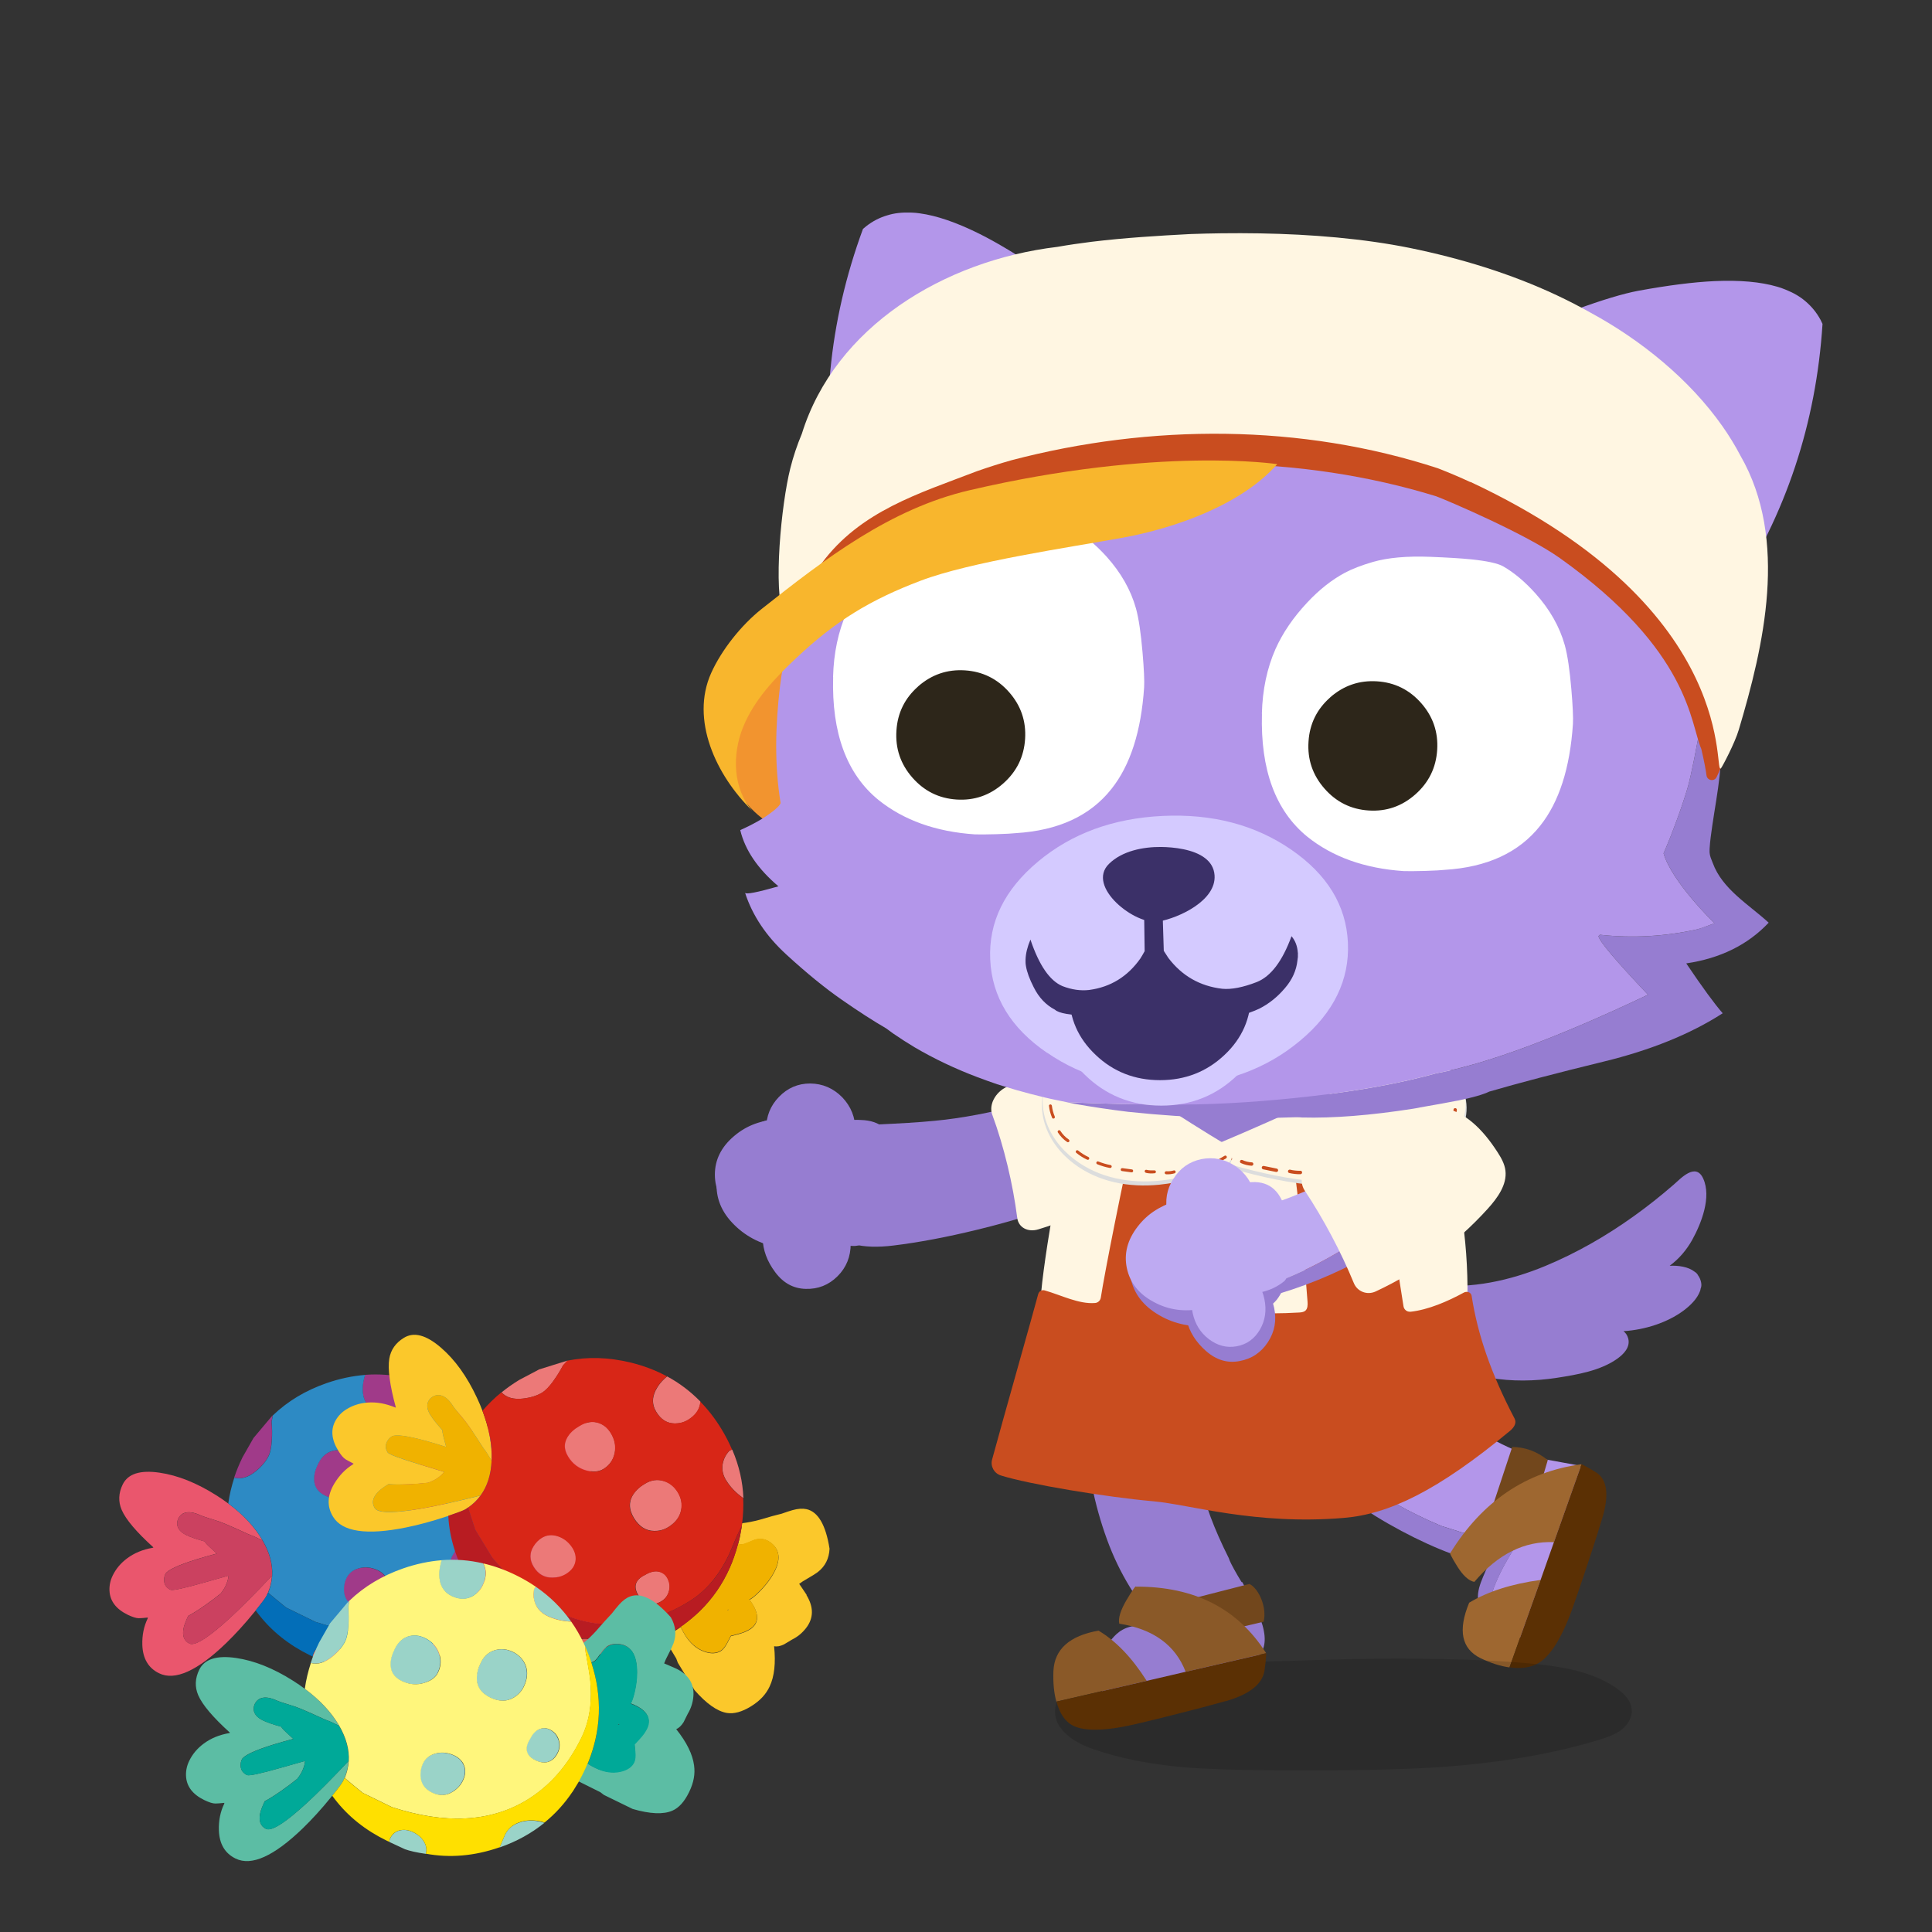 <svg fill="none" height="300" viewBox="0 0 300 300" width="300" xmlns="http://www.w3.org/2000/svg" xmlns:xlink="http://www.w3.org/1999/xlink"><rect x="0" y="0" width="300" height="300" fill="#333333" stroke="none"/><clipPath id="a"><path d="m17 33h266v256h-266z"/></clipPath><g clip-path="url(#a)"><path d="m246.326 229.636c-.082-.41-.175-.75-.292-1.032-.246-.657-.749-1.044-1.486-1.161-1.567-.282-3.135-.575-4.714-.856-5.112-.927-9.955-4.188-14.4-6.745-2.164-1.243-4.27-2.592-6.305-4.058-1.03-.751-2.048-1.525-3.042-2.323-.702-.563-1.509-1.83-2.41-2.064-.9-.235-2.164.727-2.936 1.196-1.872 1.138-3.544 2.628-4.948 4.317-1.474 1.782-2.597 3.683-3.369 5.712 4.199 4.223 8.925 7.824 14.189 10.803 2.352 1.337 4.762 2.51 7.206 3.531 3.346 1.09 10.458 3.178 11.301 3.46-1.568 2.487-4.773 7.917-3.826 11.46.527.492 1.17.985 1.931 1.454 1.579.962 3.146 1.22 4.702.786 1.053-.305 2-.997 2.843-2.076.643-.809 1.24-1.889 1.79-3.249 1.544-3.625 2.608-7.319 3.205-11.073.433-2.745.608-5.443.514-8.093z" fill="#b396ea"/><path d="m235.155 240.428c-.854-.282-7.954-2.37-11.3-3.461-2.457-1.02-4.855-2.205-7.218-3.542-5.264-2.979-9.99-6.58-14.189-10.803-.363.974-.644 1.971-.854 2.991 4.059 4.317 8.715 7.976 13.967 10.979 5.486 3.132 10.657 5.278 15.512 6.416.124-.164.124-.164 0 0-.995 2.51-2.387 4.575-1.006 7.273.28.551.701 1.09 1.251 1.607-.947-3.543 2.258-8.974 3.826-11.46zm-11.265-3.449c.351.153.702.293 1.065.434-.351-.141-.714-.281-1.065-.434z" fill="#967dd1"/><path d="m234.816 224.686-3.591 10.862 7.264-2.557 1.848-6.264c-1.672-1.349-3.521-2.029-5.521-2.041z" fill="#72471c"/><path d="m228.125 248.873c2.901-1.748 6.598-2.932 11.101-3.542l-4.831 13.583c-1.404-.188-2.913-.669-4.515-1.443-2.937-1.455-3.521-4.317-1.755-8.586m.807-3.249c-.866-.165-1.755-.974-2.655-2.417-.901-1.454-1.252-2.158-1.053-2.111 4.972-8 11.756-12.586 20.366-13.747l-4.293 12.105c-4.586-.2-8.703 1.853-12.353 6.158z" fill="#9e6730"/><path d="m247.825 228.627c-.655-.422-1.404-.856-2.235-1.278l-4.293 12.105-2.07 5.864-4.831 13.583c.655.094 1.298.118 1.918.083.597-.036 1.17-.141 1.708-.341 2.269-.715 4.363-3.8 6.27-9.231.538-1.525 1.029-2.979 1.509-4.375 1.193-3.542 2.188-6.616 2.971-9.208l.024-.07c1.099-3.648.772-6.029-.96-7.132z" fill="#5b3004"/><path d="m112.385 103.999c-1.217 1.912-2.328 4.082-2.328 6.475 0 1.197.28 2.358.596 3.496 1.193 4.304 3.053 8.469 5.931 11.506 2.878 3.038 6.89 4.798 10.657 3.906-3.603-3.894-5.206-9.876-5.018-15.577.187-5.7 2-11.143 4.363-16.093.199-.411.398-.845.362-1.302-.081-1.161-1.415-1.478-2.398-1.337-4.012.598-9.557 4.844-12.154 8.938z" fill="#f2942f"/><path d="m263.675 198.025c-.07-.118-.152-.223-.234-.317-.094-.094-.199-.176-.316-.246-.983-.763-2.468-.974-3.86-.915 1.439-1.056 2.62-2.44 3.509-4.035 1.404-2.546 3.018-6.616 1.696-9.513-1.169-2.557-3.486 0-4.62.985-1.989 1.725-4.036 3.355-6.177 4.88-4.27 3.061-8.867 5.701-13.722 7.718-5.439 2.264-11.487 3.589-17.383 2.932-2.749-.305-9.943-2.955-11.674.552-1.463 2.932 3.591 6.709 5.498 8.21 4.035 3.191 9.721 4.798 14.891 5.666 3.474.586 7.019.539 10.493 0 3.1-.481 6.727-1.091 9.347-2.956 1.006-.715 2.059-1.795 1.708-3.144-.141-.516-.398-.879-.737-1.137 3.334-.211 6.808-1.326 9.335-3.202 1.006-.751 2.117-1.807 2.562-3.05.035-.106.07-.223.082-.352.117-.27.152-.587.081-.938-.081-.446-.257-.822-.491-1.138z" fill="#967dd1"/><path d="m251.017 262.162c1.439.974 2.211 2.03 2.34 3.144.082.598-.024 1.208-.34 1.806-.269.563-.666 1.044-1.193 1.466-.725.563-1.86 1.08-3.404 1.549-7.182 2.193-15.453 3.624-24.811 4.269-5.709.399-14.155.563-25.338.493-6.375-.023-11.195-.188-14.482-.469-5.334-.469-10.025-1.419-14.073-2.827-1.661-.575-2.994-1.302-4-2.182-1.276-1.091-1.907-2.322-1.896-3.683.012-1.161.515-2.24 1.51-3.237.807-.821 1.871-1.525 3.17-2.112 1.883-.856 3.872-1.442 5.942-1.747.983-.141 2.106-.235 3.369-.282.62-.023 1.755-.047 3.381-.07 6.165-.024 15.43-.247 27.794-.645 11.031-.211 20.285-.024 27.748.586 3.065.258 5.545.61 7.451 1.056 2.703.633 4.972 1.583 6.832 2.862z" fill="#000" fill-opacity=".15"/><path d="m173.799 209.86c1.17-.411 2.433-.575 3.814-.493 1.251.059 2.444.329 3.567.821 1.17.493 2.176 1.173 3.03 2.03.878.868 1.521 1.9 1.942 3.073.035.082.07.14.07.199.035.07.059.129.059.188-.667 5.782-.62 10.603.117 14.474.643 3.273 2.105 7.202 4.41 11.8.093.376.538 1.244 1.31 2.592.749 1.279 1.158 1.901 1.228 1.854-3.568 2.052-6.796 3.812-9.697 5.278-2.434 1.232-3.498 1.677-3.194 1.326-3.802-4.059-6.656-8.716-8.563-13.959-2-5.501-3.111-11.119-3.322-16.844-.152-3.307.363-6.498 1.521-9.571.9-1.232 2.14-2.135 3.72-2.745z" fill="#967dd1"/><path d="m195.359 250.491c1.146 2.651 1.333 4.657.549 6.029-.222.376-.748.997-1.602 1.854-.842.856-1.615 1.583-2.328 2.146-.562.458-1.977 1.431-4.223 2.933-1.486.997-3.065 2.123-4.89 2.498-2.117.422-4.328.141-6.469.106-3.228-.059-5.428-1.619-5.498-4.997-.035-1.689-.07-4.657 1.217-5.947.667-.669 1.439-2.1 3.614-2.569 2.176-.457 4.761-.235 6.481-1.091 3.182-1.619 6.75-3.554 10.669-5.806 1.205 2.147 2.035 3.765 2.48 4.844z" fill="#967dd1"/><path d="m159.856 171.093c2.737-.833 5.428-1.806 8.083-2.944 1.708-.727 3.895-1.701 6.574-2.932 2.106-.904 3.779-1.443 5.042-1.596 1.427-.176 2.433-.07 3.006.305.656.434 1.03 1.314 1.123 2.663.082.094.152.176.211.246.129.165.211.305.269.399.082.176.187.692.292 1.572.129 1.079.082 2.135-.14 3.167-.784 3.507-3.65 6.791-8.574 9.841-2.352 1.455-5.159 2.85-8.446 4.199-4.551 1.877-9.721 3.519-15.512 4.927-4.749 1.161-9.101 1.982-13.043 2.463-4.913.61-8.236-.27-9.967-2.627-.187-.27-.362-.563-.526-.892-.456-.856-.819-1.9-1.1-3.132-.21-.938-.468-2.639-.76-5.102-.269-1.724-.433-2.862-.503-3.425-.105-.868-.07-1.466.117-1.795.199-.387.69-.668 1.474-.856.538-.129 1.743-.317 3.614-.551 1.603-.2 4.095-.376 7.487-.528 3.392-.164 6.13-.387 8.2-.634 4.469-.551 8.832-1.478 13.09-2.768z" fill="#967dd1"/><path d="m154.088 173.111c1.813 4.938 3.194 10.721 3.872 16.023.187 1.454 1.638 2.263 3.276 1.759 7.978-2.428 15.745-6.357 22.635-11.472 2.164-1.607 4.434-3.612 4.796-5.958.188-1.15-.128-2.229-.491-3.238-1.322-3.765-3.58-7.53-7.791-8.386-3.755-.763-8.071.961-12.049 2.627-2.772 1.161-7.896 2.897-11.499 4.094-2.07.68-3.381 2.838-2.761 4.539z" fill="#fff6e2"/><path d="m132.541 173.932c1.521-.023 2.901.364 4.141 1.15l.199 14.662c-1.381 2.522-2.819 3.765-4.34 3.73-2.305-.035-4.282-1.009-5.919-2.933-1.638-1.912-2.457-4.187-2.457-6.85 0-2.615.819-4.891 2.457-6.826 1.637-1.901 3.614-2.874 5.919-2.933z" fill="#967dd1"/><path d="m132.225 184.02c0 2.955-1.018 5.454-3.065 7.507-2.082 1.97-4.632 2.733-7.627 2.287-3.006-.434-5.509-1.631-7.498-3.601-2.012-1.971-2.925-4.223-2.749-6.768.175-2.545 1.275-4.809 3.299-6.803 2.012-1.994 4.41-3.015 7.194-3.062 2.843-.047 5.311.95 7.381 2.98 2.047 2.076 3.065 4.562 3.077 7.448z" fill="#967dd1"/><path d="m118.422 192.231c-.024-1.83.608-3.355 1.895-4.552 1.275-1.196 2.877-1.806 4.772-1.806 1.931.024 3.58.739 4.96 2.135 1.369 1.431 2.047 3.132 2.047 5.126 0 2.005-.678 3.683-2.047 5.043-1.38 1.373-3.029 2.018-4.948 1.959-1.907-.047-3.486-.915-4.738-2.604-1.263-1.689-1.906-3.46-1.941-5.313z" fill="#967dd1"/><path d="m120.949 170.331c1.345-1.396 2.959-2.088 4.866-2.088 1.93.024 3.58.739 4.96 2.135 1.369 1.431 2.047 3.132 2.047 5.126 0 2.006-.678 3.683-2.047 5.044-1.38 1.372-3.03 2.017-4.948 1.958-1.907-.046-3.521-.785-4.867-2.216-1.333-1.396-1.988-3.062-1.988-5.021 0-1.947.666-3.589 1.988-4.95z" fill="#967dd1"/><path d="m131.57 182.389c0 2.428-1.018 4.481-3.065 6.158-2.071 1.642-4.527 2.452-7.37 2.428-2.784-.035-5.17-.903-7.147-2.592-1.989-1.666-2.983-3.66-2.983-5.994 0-2.299.994-4.293 2.971-5.97 1.977-1.69 4.352-2.558 7.148-2.593 2.842-.035 5.31.786 7.381 2.464 2.047 1.689 3.065 3.718 3.077 6.099z" fill="#967dd1"/><path d="m138.846 178.718c1.134 5.184.362 8.961-2.328 11.319-1.24.668-2.621.997-4.141.973-2.305-.047-4.282-.915-5.919-2.604-1.638-1.689-2.457-3.706-2.457-6.04 0-2.299.819-4.317 2.457-6.029 1.637-1.69 4.035-2.499 7.182-2.428 3.147.082 4.89 1.689 5.229 4.82z" fill="#967dd1"/><path d="m129.206 186.905c1.123 1.279 1.685 2.815 1.685 4.61s-.562 3.308-1.685 4.539c-1.123 1.22-2.48 1.818-4.059 1.76-1.556-.047-2.889-.716-3.989-1.994-1.076-1.244-1.614-2.757-1.614-4.516 0-1.736.538-3.226 1.614-4.446 1.1-1.243 2.433-1.877 3.989-1.877 1.579.024 2.936.669 4.059 1.924z" fill="#967dd1"/><path d="m188.422 160.548c1.485-.082 2.877-.105 4.164-.082.222-.011.433-.023.62-.011.714 0 1.404 0 2.082.011.293 0 .597 0 .889.024.503 0 .995.023 1.463.058.538.012 1.041.047 1.509.094.257 0 .514.024.748.047.433.035.843.082 1.252.141 4.621.493 8.528 1.548 11.721 3.167 1.884.903 3.533 2.017 4.937 3.319.901.716 1.684 1.502 2.328 2.382 1.041 1.255 1.883 2.815 2.527 4.68.234.457.397.95.514 1.513.503 1.489 1.006 3.812 1.498 6.967l1.626 9.841c.409 2.206.713 4.223.9 6.041.071.282.106.563.094.868.07.188.094.376.082.563.093.575.14 1.138.152 1.689.012.176.023.352.012.54.07.774.105 1.501.093 2.205.024.082.024.188.012.305v.082c0 .059.012.129.012.211 0 .153 0 .305-.035.469.023.599 0 1.197-.094 1.819-.012.422-.059.868-.14 1.325-.316 2.827-1.03 5.407-2.129 7.765-.808 1.724-1.884 3.39-3.229 4.973-.877 1.08-1.883 2.112-3.042 3.109-.783.715-1.661 1.396-2.62 2.064-.936.657-1.942 1.29-2.995 1.877-1.052.598-2.199 1.149-3.439 1.63-3.182 1.291-6.621 2.135-10.306 2.534-1.497.152-3.053.246-4.667.258-.339 0-.69-.023-1.065-.023-.655-.024-1.333-.047-2.035-.071-.877-.105-1.802-.199-2.796-.305-4.059-.563-7.744-1.607-11.019-3.143-3.522-1.701-6.317-3.895-8.388-6.592-1.673-2.323-2.889-5.079-3.638-8.293-.175-.833-.339-1.678-.468-2.534-.281-2.205-.398-4.774-.339-7.695.047-1.302.105-2.674.199-4.093.117-.786.199-1.549.234-2.276.14-1.349.304-2.639.468-3.882.152-1.068.28-2.088.409-3.062.117-.574.211-1.126.281-1.63.269-1.29.538-2.545.807-3.754.363-1.536.737-3.049 1.111-4.527.141-.376.246-.728.316-1.056.281-.821.527-1.63.749-2.428.199-.551.374-1.091.526-1.607.726-1.947 1.462-3.847 2.235-5.701.198-.398.35-.774.479-1.114.573-1.232 1.076-2.217 1.498-2.944.678-1.056 1.403-1.912 2.152-2.569 1.462-1.208 3.299-2.053 5.498-2.533 1.31-.305 2.948-.493 4.901-.587.422-.035.854-.047 1.299-.059z" fill="#b396ea"/><path d="m188.421 160.548c1.486-.082 2.878-.105 4.164-.082.223-.011.433-.023.62-.011.714 0 1.404 0 2.083.011.292 0 .596 0 .889.024.503 0 .994.023 1.462.058.538.012 1.041.047 1.509.094.257 0 .515.024.749.047.433.035.842.082 1.251.141 4.621.493 8.528 1.548 11.722 3.167 1.883.903 3.533 2.017 4.936 3.319.901.716 1.685 1.502 2.328 2.382 1.041 1.255 1.884 2.815 2.527 4.68.234.457.398.95.515 1.513.503 1.489 1.006 3.812 1.497 6.967l1.626 9.841c.409 2.206.714 4.223.901 6.041.07.282.105.563.093.868.071.188.094.376.082.563.094.575.141 1.138.152 1.689.012.176.024.352.012.54.07.774.105 1.501.094 2.205.023.082.023.188.011.305v.082c0 .059.012.129.012.211 0 .153 0 .305-.035.469.023.599 0 1.197-.094 1.819-.011.422-.058.868-.14 1.325-.316 2.827-1.03 5.407-2.129 7.765-.807 1.724-1.883 3.39-3.229 4.973-.877 1.08-1.883 2.112-3.041 3.109-.784.715-1.661 1.396-2.621 2.064-.935.657-1.941 1.29-2.994 1.877 2.421-1.842 4.398-3.918 5.942-6.205 2.375-3.542 3.697-7.401 3.954-11.589.433-6.475-.164-13.219-1.79-20.21-1.099-4.997-2.714-9.923-4.854-14.768-9.897 2.252-18.74 3.367-26.531 3.343-3.381-.035-6.574-.258-9.581-.645-1.86-.282-3.673-.61-5.428-.985-1.813-.469-3.404-.962-4.749-1.478.725-1.947 1.462-3.848 2.234-5.701.199-.399.351-.774.48-1.114.573-1.232 1.076-2.217 1.497-2.944.679-1.056 1.404-1.912 2.153-2.569 1.462-1.208 3.298-2.053 5.498-2.534 1.31-.305 2.948-.492 4.901-.586.421-.035.854-.047 1.299-.059z" fill="#967dd1"/><path d="m223.539 174.495c2.983 8.668 4.457 17.864 4.328 27.037 0 .387-.023.798-.257 1.103-.211.269-.55.387-.866.492-2.398.763-4.901 1.138-7.393 1.525-8.399 1.29-51.974 3.707-56.536.716-.409-.27-.819-.563-1.041-.997-.199-.376-.222-.822-.222-1.244-.117-4.762 3.521-24.28 4.316-27.799 30.485 12.645 57.683-.809 57.683-.809z" fill="#fff6e2"/><path d="m219.012 203.69c2.784-.305 5.802-1.619 8.293-2.979.468-.258 1.123-.047 1.205.481.936 6.052 3.03 12.14 6.68 19.096.363.692-.117 1.395-.725 1.9-11.207 9.301-18.799 12.938-25.806 13.512-13.745 1.15-23.934-2.088-29.549-2.58-7.463-.657-19.454-2.663-23.7-4.012-1.041-.328-1.65-1.419-1.357-2.475 1.521-5.63 6.586-23.459 7.159-25.688.117-.434.561-.703.994-.574 2.562.727 5.323 2.17 7.838 1.958.456-.035.819-.387.889-.832.562-3.684 3.311-17.654 5.615-27.847 5.358.868 3.17.516 8.528 1.384l-2.632 26.779c-.41 1.467.257 1.889 1.567 1.912 4.375.059 12.552.411 17.711.082.339-.023.702-.058.959-.269.386-.329.386-.915.351-1.42-.631-8.269-1.614-18.849-2.971-27.025 4.363.258 8.773-.211 12.985-1.372 0 0 3.357 19.084 4.889 29.125.082.516.55.891 1.077.832z" fill="#c94d1f"/><path d="m219.585 164.454c-9.744 4.551-20.144 9.478-30.181 13.689-1.415.598-1.251 2.428.258 2.862 4.48 1.314 9.007 2.463 13.675 2.944 6.106.622 12.528-.012 17.722-2.815 2.796-1.502 5.217-3.695 6.223-6.463s.351-6.111-2.117-8.094l-1.708-1.56c-1.018-.938-2.597-1.161-3.872-.575z" fill="#dcdddd"/><path d="m219.433 163.833c-9.745 4.551-20.144 9.477-30.181 13.688-1.415.598-1.252 2.428.257 2.862 4.481 1.314 9.008 2.463 13.675 2.944 6.107.622 12.529-.011 17.723-2.815 2.796-1.501 5.217-3.695 6.223-6.463s.351-6.111-2.117-8.093l-1.708-1.56c-1.018-.939-2.597-1.162-3.872-.575z" fill="#fff6e2"/><path d="m224.861 168.22c.421.528.713 1.137.83 1.806.024.141.199.223.328.188.152-.035.21-.188.187-.329-.129-.75-.48-1.442-.959-2.029-.094-.105-.281-.094-.375 0-.105.106-.093.258 0 .375z" fill="#c94d1f"/><path d="m225.715 172.266c-.106.599-.305 1.138-.609 1.654-.07.118-.023.294.094.364s.292.023.362-.094c.328-.551.55-1.149.656-1.783.023-.141-.036-.293-.188-.328-.128-.024-.304.035-.327.187z" fill="#c94d1f"/><path d="m223.925 176.102c-.503.563-1.1.997-1.79 1.326-.129.058-.164.246-.094.363.082.129.234.153.363.094.714-.34 1.369-.809 1.907-1.407.093-.106.105-.27 0-.376-.094-.094-.281-.105-.375 0z" fill="#c94d1f"/><path d="m220.205 179.07c-.678.387-1.392.703-2.129.95-.14.047-.222.187-.187.328.035.129.187.235.328.188.783-.258 1.544-.587 2.257-.997.293-.164.024-.622-.269-.458z" fill="#c94d1f"/><path d="m215.994 180.665c-.819.223-1.661.387-2.503.481-.141.012-.269.106-.269.27 0 .129.117.281.269.27.889-.106 1.778-.27 2.643-.505.328-.094.188-.598-.14-.504z" fill="#c94d1f"/><path d="m210.999 181.556-1.965.153c-.141 0-.269.117-.269.269 0 .129.117.27.269.27l1.965-.152c.14 0 .269-.118.269-.27 0-.129-.117-.27-.269-.27z" fill="#c94d1f"/><path d="m205.981 181.709c-.526.082-1.1.082-1.649 0-.141-.024-.27.129-.27.269 0 .165.117.247.27.27.596.082 1.193.059 1.789-.023.141-.024.223-.2.188-.329-.047-.152-.188-.211-.328-.187z" fill="#c94d1f"/><path d="m201.921 181.803c-.549 0-1.052-.047-1.59-.176-.129-.035-.293.047-.328.187-.035.141.035.294.187.329.562.129 1.147.199 1.731.188.141 0 .27-.118.27-.27 0-.153-.117-.27-.27-.27z" fill="#c94d1f"/><path d="m198.272 181.462c-.667-.14-1.334-.269-2.013-.41-.14-.024-.28.035-.327.188-.035.129.047.293.187.328.667.141 1.334.27 2.012.411.141.023.281-.036.328-.188.035-.129-.047-.293-.187-.329z" fill="#c94d1f"/><path d="m194.352 180.489c-.468-.024-.994-.153-1.415-.352-.129-.059-.293-.035-.363.094-.058.117-.035.305.094.363.538.247 1.099.387 1.684.423.141 0 .269-.129.269-.27 0-.153-.117-.258-.269-.27z" fill="#c94d1f"/><path d="m191.194 179.703-1.357-.634c-.128-.058-.292-.035-.362.094-.059.118-.035.305.093.364l1.357.633c.129.059.293.036.363-.093.058-.118.035-.305-.094-.364z" fill="#c94d1f"/><path d="m167.985 164.032c7.276 4.809 15.032 10.017 22.519 14.498 1.053.633.912 2.451-.223 2.862-3.369 1.185-6.784 2.217-10.294 2.569-4.585.457-9.405-.352-13.277-3.296-2.082-1.584-3.884-3.836-4.609-6.627-.725-2.792-.199-6.112 1.673-8.024l1.298-1.513c.772-.903 1.966-1.091 2.913-.469z" fill="#dcdddd"/><path d="m168.102 163.399c7.276 4.809 15.032 10.017 22.519 14.498 1.053.633.912 2.451-.222 2.862-3.369 1.184-6.785 2.217-10.295 2.569-4.585.457-9.405-.352-13.277-3.297-2.082-1.583-3.884-3.835-4.609-6.627-.725-2.791-.199-6.111 1.673-8.023l1.299-1.513c.772-.903 1.965-1.091 2.912-.469z" fill="#fff6e2"/><g fill="#c94d1f"><path d="m163.645 167.328c-.374.587-.608 1.256-.713 1.948-.024.117.035.246.164.281.105.035.269-.035.28-.164.094-.657.316-1.279.667-1.842.07-.105.024-.258-.082-.316-.105-.071-.245-.024-.316.082z"/><path d="m162.885 171.727c.07.645.233 1.255.491 1.854.047.117.21.14.316.082.117-.071.128-.2.082-.317-.223-.516-.363-1.067-.433-1.619-.012-.117-.094-.234-.234-.234-.117 0-.246.105-.234.234z"/><path d="m164.265 175.844c.386.587.865 1.103 1.45 1.49.106.07.258.023.316-.082.059-.117.024-.246-.082-.317-.503-.328-.959-.809-1.286-1.325-.071-.106-.211-.153-.316-.082-.106.07-.152.211-.082.316z"/><path d="m167.108 178.999c.515.423 1.076.786 1.684 1.068.117.047.246.035.316-.082.059-.094.035-.258-.082-.317-.573-.27-1.099-.598-1.591-.997-.093-.082-.234-.094-.327 0-.082.082-.094.246 0 .328z"/><path d="m170.406 180.794c.62.246 1.264.446 1.93.563.117.023.246-.035.281-.164.035-.117-.035-.258-.164-.282-.655-.117-1.298-.316-1.93-.563-.117-.047-.245.047-.28.164-.036.13.046.235.163.282z"/><path d="m174.196 181.838 1.474.199c.117.012.246-.023.281-.164.023-.105-.035-.27-.164-.281l-1.474-.2c-.117-.011-.246.024-.281.164-.023.106.035.27.164.282z"/><path d="m177.905 182.108c.468.117.936.129 1.416.07.117-.011.198-.176.163-.281-.046-.129-.152-.176-.28-.164.035 0-.035 0-.047 0-.024 0-.047 0-.07 0-.059 0-.106 0-.164 0-.105 0-.199 0-.304 0-.211 0-.363-.036-.585-.082-.117-.024-.258.035-.281.164s.035.246.164.281z"/><path d="m181.075 182.342c.444.024.889-.023 1.31-.152.117-.035.199-.164.164-.282-.035-.117-.152-.199-.281-.164-.409.117-.76.153-1.182.129-.116 0-.233.106-.233.235s.105.223.233.234z"/><path d="m183.929 182.073 1.509-.352c.117-.024.187-.164.164-.282-.035-.129-.164-.187-.281-.164l-1.509.352c-.117.023-.187.164-.164.281.035.13.164.188.281.165z"/><path d="m186.76 181.228c.457-.023.889-.152 1.287-.375.105-.059.152-.211.082-.317-.07-.105-.199-.141-.316-.082-.082.047-.175.094-.269.129.047-.023-.035.012-.047.012-.023 0-.035.012-.058.023-.047.024-.094.035-.152.047-.094.024-.187.047-.281.071 0 0-.082.011-.035 0-.024 0-.047 0-.07 0-.047 0-.106 0-.152 0-.117 0-.234.105-.234.234 0 .117.105.235.234.235z"/><path d="m189.369 180.466 1.017-.599c.106-.058.153-.211.082-.316-.07-.106-.199-.153-.315-.082l-1.018.598c-.105.058-.152.211-.082.316.07.106.199.153.316.083z"/><path d="m194.177 185.744c-.047-.856-.995-1.49-1.849-1.373-.351.047-.701.212-.924.481-.327.387-.538.868-.468 1.361.047.375.375 1.607 1.837 1.49.351-.153 1.486-.258 1.404-1.971z"/><path d="m194.095 190.401c-.047-.857-.995-1.49-1.849-1.373-.351.047-.701.211-.924.481-.327.387-.538.868-.468 1.361.047.375.375 1.607 1.837 1.489.351-.152 1.486-.258 1.404-1.97z"/><path d="m194.177 195.409c-.047-.856-.995-1.49-1.849-1.373-.351.047-.701.212-.924.481-.327.387-.538.868-.468 1.361.047.375.375 1.607 1.837 1.49.351-.153 1.486-.258 1.404-1.971z"/></g><path d="m194.013 245.952-10.294 2.639 5.112 4.974 7.381-1.748c.55-2.217-.737-5.138-2.199-5.865z" fill="#72471c"/><path d="m170.582 253.201c-4.503.798-6.843 2.885-7.007 6.264-.07 1.841.082 3.425.456 4.762l14.026-3.226c-2.293-3.613-4.796-6.217-7.486-7.8m13.534 6.393 12.505-2.886c-4.386-6.92-11.125-10.369-20.214-10.334-.035-.199-.526.493-1.474 2.088-.936 1.595-1.31 2.815-1.123 3.66 5.276.833 8.715 3.331 10.306 7.472z" fill="#8a5928"/><path d="m196.622 256.708-12.505 2.885-6.048 1.408-14.026 3.226c.175.633.398 1.208.667 1.736.257.504.585.95.971 1.313 1.52 1.596 5.088 1.736 10.692.434 1.567-.375 3.076-.727 4.503-1.09 3.638-.904 6.762-1.725 9.394-2.464h.07c3.697-1.067 5.697-2.651 6.013-4.774.128-.809.222-1.7.28-2.674z" fill="#5b3004"/><path d="m181.262 60.811c-8.715-9.501-15.055-15.624-19.009-18.345-3.872-2.651-7.276-4.715-10.212-6.182-3.521-1.748-6.598-2.803-9.218-3.155-.445-.07-.877-.105-1.299-.117-.058 0-.128-.012-.187 0-1.286-.047-2.468.082-3.544.422-1.182.34-2.27.903-3.252 1.666-.176.141-.363.293-.538.446-10.681 29.043-5.65 59.164 15.102 90.354.397 0 .795 0 1.181-.035l59.321-18.557c-9.066-20.245-18.518-35.74-28.368-46.496z" fill="#b396ea"/><path d="m229.598 54.207c11.815-5.149 20.074-8.164 24.788-9.055 4.621-.845 8.563-1.349 11.839-1.501 3.93-.176 7.159.117 9.697.856.433.117.842.258 1.228.422.059.012.117.035.176.07 1.193.481 2.223 1.079 3.065 1.818.936.798 1.708 1.748 2.304 2.85.106.199.211.411.304.633-1.976 30.896-18.74 56.385-50.324 76.466-.363-.152-.725-.328-1.076-.504l-46.734-41.066c16.471-14.826 31.374-25.148 44.733-30.978z" fill="#b396ea"/><path d="m274.636 143.271c-3.053-2.804-7.194-5.185-8.68-9.267-.058-.164-.117-.316-.175-.445-.222-.563-.363-.915-.316-1.748.07-1.22.246-2.428.421-3.625.375-2.58.854-5.137 1.135-7.729.468-4.317.69-8.95.327-13.29-.093-1.103-.198-2.205-.327-3.296-.012-.094-.035-.293-.047-.446-.023-.129-.035-.27-.058-.399-.258-1.724-.539-3.448-.878-5.161-.409 6.968-2.971 20.832-3.93 24.269-.831 2.921-2.609 7.718-3.79 10.369 1.251 4.387 7.896 10.862 7.896 10.862s-2.083.809-2.761.961c-4.96 1.103-9.978 1.373-15.032.822-.07.07-.14.14-.21.211.128.786 2.69 3.824 7.685 9.102-14.037 6.662-24.998 10.733-32.871 12.199-5.451 1.513-11.827 2.686-19.15 3.53-7.323.845-14.084 1.291-20.296 1.326-5.17.035-12.13-.094-18.026-.387.433.094.854.176 1.275.27 2.667.469 5.451.891 8.352 1.243 1.252.129 2.515.246 3.79.363 1.135.094 2.27.176 3.404.259 5.838.363 12.073.445 18.729.222h.362c.246 0 .48.012.691.036 4.901.129 10.668-.329 17.266-1.361 1.146-.188 1.369-.235.667-.129 2.936-.504 5.03-.892 6.27-1.138.047 0 .093 0 .14-.023 2.188-.446 3.779-.903 4.761-1.373 4.457-1.302 10.365-2.85 17.711-4.645 7.346-1.783 13.523-4.293 18.529-7.518-1.228-1.396-3.123-3.977-5.661-7.742 5.311-.786 9.569-2.897 12.786-6.31z" fill="#967dd1"/><path d="m183.579 171.516c6.212-.035 12.973-.481 20.296-1.326 7.323-.844 13.699-2.029 19.15-3.53 7.872-1.466 18.833-5.537 32.871-12.199-4.995-5.278-7.569-8.316-7.686-9.102.071-.071.141-.141.211-.211 5.054.551 10.072.269 15.032-.821.678-.141 2.761-.962 2.761-.962s-6.657-6.475-7.896-10.862c1.181-2.651 2.959-7.448 3.79-10.369.959-3.437 3.521-17.301 3.93-24.269-.901-4.528-3.065-8.985-5.381-12.973-8.224-14.181-24.718-26.227-40.264-30.462-25.876-7.05-45.657-3.753-68.983 9.9-16.132 9.431-28.145 24.069-30.298 42.309-.713 6.017-.877 12.105.105 18.064-.14.375-.666.891-1.579 1.56-1.193.891-2.761 1.771-4.691 2.639.749 3.108 2.726 6.017 5.931 8.727-3.287.938-5.018 1.278-5.182 1.009 1.146 3.53 3.287 6.732 6.434 9.606 3.135 2.874 6.001 5.208 8.574 6.991 2.574 1.795 4.89 3.284 6.926 4.469.362.27.725.528 1.088.798 1.076.739 2.187 1.454 3.345 2.146 2.983 1.748 6.223 3.296 9.733 4.622 1.006.375 2.012.739 3.041 1.091.316.093.62.187.913.281 1.392.434 2.819.845 4.27 1.22.748.188 1.509.375 2.292.575.199.047.41.082.609.141.409.093.807.175 1.216.258.48.093.948.187 1.416.293 5.907.293 12.867.422 18.026.387z" fill="#b396ea"/><path d="m195.943 110.827c.094-3.731.807-7.085 2.118-10.053 1.111-2.486 2.749-4.891 4.913-7.202 1.871-2.006 3.825-3.542 5.837-4.622 1.146-.61 2.597-1.173 4.363-1.689 2.317-.669 5.288-.938 8.926-.798 2.679.106 4.784.235 6.305.387 2.503.258 4.176.622 5.007 1.091 1.708.985 3.369 2.381 4.995 4.188 2.234 2.487 3.767 5.173 4.574 8.059.421 1.525.76 3.8 1.017 6.838.223 2.604.305 4.41.246 5.396-.456 6.85-2.152 12.116-5.077 15.788-3.299 4.176-8.259 6.463-14.868 6.862-.491.058-1.497.117-3.041.164-1.591.047-2.691.047-3.323.023-6.036-.41-11.019-2.193-14.938-5.337-4.936-4.023-7.288-10.392-7.042-19.095z" fill="#fff"/><path d="m129.358 105.138c.094-3.73.807-7.085 2.118-10.053 1.111-2.487 2.749-4.891 4.913-7.202 1.871-2.006 3.825-3.542 5.837-4.622 1.146-.61 2.597-1.173 4.363-1.689 2.317-.669 5.288-.938 8.926-.798 2.679.106 4.784.235 6.305.387 2.503.258 4.176.622 5.007 1.091 1.708.985 3.369 2.381 4.995 4.176 2.234 2.487 3.767 5.173 4.574 8.058.421 1.525.76 3.8 1.018 6.838.222 2.604.304 4.411.245 5.396-.456 6.85-2.152 12.117-5.077 15.788-3.299 4.176-8.259 6.463-14.868 6.862-.491.059-1.497.117-3.041.164-1.591.047-2.691.047-3.323.024-6.036-.411-11.019-2.194-14.938-5.337-4.936-4.024-7.288-10.393-7.042-19.096z" fill="#fff"/><path d="m206.554 108.281c2.094-1.83 4.515-2.662 7.264-2.486 2.749.175 5.042 1.313 6.867 3.389 1.825 2.077 2.656 4.493 2.48 7.249-.175 2.78-1.31 5.079-3.392 6.921-2.083 1.841-4.492 2.674-7.241 2.498s-5.042-1.313-6.879-3.413c-1.825-2.088-2.655-4.516-2.468-7.296.175-2.756 1.31-5.044 3.381-6.862z" fill="#2d261a"/><path d="m142.566 106.58c2.094-1.83 4.515-2.663 7.264-2.487s5.042 1.314 6.867 3.39 2.655 4.493 2.48 7.249c-.176 2.78-1.31 5.079-3.393 6.921-2.082 1.841-4.492 2.674-7.241 2.498s-5.041-1.314-6.878-3.413c-1.825-2.088-2.655-4.516-2.468-7.296.175-2.757 1.31-5.044 3.38-6.862z" fill="#2d261a"/><path d="m162.57 163.469c-5.604-3.836-8.54-8.657-8.809-14.463s2.199-10.85 7.417-15.213c5.217-4.364 11.674-6.733 19.371-7.097 7.698-.363 14.354 1.384 19.945 5.232 5.604 3.859 8.54 8.668 8.809 14.439s-2.199 10.873-7.417 15.225c-5.217 4.375-11.674 6.745-19.371 7.108-7.698.364-14.354-1.384-19.945-5.255z" fill="#d4caff"/><path d="m168.384 143.505c3.287-3.226 7.264-4.833 11.943-4.833 4.68 0 8.657 1.607 11.944 4.833 3.287 3.237 4.937 7.12 4.937 11.659 0 4.551-1.65 8.446-4.937 11.66-3.287 3.237-7.264 4.856-11.944 4.856-4.679 0-8.656-1.619-11.943-4.856-3.287-3.226-4.937-7.109-4.937-11.66s1.65-8.433 4.937-11.659z" fill="#d4caff"/><path d="m170.15 145.007c2.749-2.593 6.071-3.883 9.978-3.883s7.241 1.29 10.002 3.883c2.749 2.604 4.118 5.735 4.118 9.407 0 3.683-1.369 6.826-4.118 9.407-2.761 2.604-6.095 3.906-10.002 3.906s-7.241-1.302-9.978-3.906c-2.749-2.592-4.118-5.724-4.118-9.407s1.369-6.815 4.118-9.407z" fill="#3b3068"/><path d="m155.328 146.367c.035-.774.269-2.24.714-4.41.433-2.158 1.965-4.364 4.597-6.639 2.632-2.264 5.463-3.824 8.504-4.692 3.042-.856 7.487-1.454 13.359-1.795 5.861-.34 11.16 1.279 15.91 4.856 6.913 4.599 10.189 8.962 9.838 13.103-.328 4.093-2.059 6.427-5.206 6.99-3.135.575-6.176 1.185-9.136 1.83s-7.861-.891-14.704-4.598c-3.135 2.452-5.803 4.199-8.025 5.232-2.223 1.044-3.86 1.243-4.913.574-1.053-.645-2.808-1.97-5.241-3.976-2.445-1.994-4.352-4.152-5.709-6.498z" fill="#d4caff"/><path d="m200.553 145.382c.584.692.9 1.537.971 2.534.023.058.023.129.011.199.024.317 0 .657-.07 1.032-.164 1.537-.807 2.98-1.954 4.305-1.146 1.349-2.468 2.417-3.977 3.179-1.907.88-3.767 1.325-5.591 1.337-3.732 0-7.277-1.795-10.657-5.396-3.767 3.437-7.148 5.15-10.154 5.115-2.948-.036-4.714-.341-5.323-.904-1.392-.727-2.491-1.876-3.287-3.472-.655-1.278-1.064-2.381-1.216-3.319-.036-.199-.059-.399-.059-.587 0-.152 0-.293 0-.422.035-.95.293-1.982.76-3.085 1.346 3.988 2.995 6.393 4.972 7.226 1.427.551 2.808.75 4.141.598 3.334-.446 5.99-2.088 7.966-4.903.211-.34.433-.716.656-1.126l-.106-7.648 2.831-.281.246 7.882c.245.399.479.762.702 1.091 2.117 2.792 4.901 4.387 8.364 4.797 1.427.141 3.228-.211 5.381-1.044 2.187-.879 3.977-3.249 5.393-7.131z" fill="#3b3068"/><path d="m187.123 133.253c.831.634 1.392 1.502 1.474 2.663.269 3.929-5.51 6.604-8.68 7.178-3.591.657-11.335-5.419-7.709-8.961 2.059-2.018 5.311-2.639 8.084-2.616 1.965.024 5.03.34 6.831 1.736z" fill="#3b3068"/><path d="m266.565 120.644c-.351.763-1.474.587-1.58-.246-.023-.188-.046-.387-.082-.575-.175-1.138-.701-3.484-.725-3.531-1.743-3.964-1.661-15.154-21.957-29.629-5.252-3.742-17.535-8.985-19.231-9.607-21.139-6.498-44.499-6.498-66.059-1.161-1.766.481-3.533.997-5.276 1.572-8.995 3.249-17.593 6.51-24.109 13.759-.023.023-1.193.645-1.217.657-1.088.974-3.696 5.431-4.234 3.988-1.79-5.231-.772-13.63.596-18.779.457-1.701 1.053-3.39 1.778-5.032 0-.012.012-.035.024-.047 5.135-15.518 21.969-25.184 39.527-27.166 1.778-.293 3.521-.528 5.276-.739 5.194-.598 10.423-.891 15.348-1.138 1.602-.059 3.205-.094 4.808-.117 7.966-.094 15.979.211 23.782 1.267 1.801.246 3.579.528 5.392.868 7.85 1.501 15.594 3.73 22.753 6.885 1.79.786 3.544 1.642 5.264 2.545 7.744 3.953 15.289 9.677 20.413 16.551 1.029 1.372 1.953 2.792 2.761 4.258 7.521 12.281 2.772 29.207-1.404 41.159-.562 1.396-1.1 2.639-1.568 3.66-.093.211-.187.41-.28.598z" fill="#c94d1f"/><path d="m228.323 74.863c-1.649-.774-3.334-1.478-5.042-2.147-21.196-6.932-44.616-6.932-66.245-1.243-1.778.504-3.545 1.067-5.288 1.677-9.031 3.472-18.132 6.17-24.179 14.345-3.685 4.985-5.148 10.123-5.849 8.363-1.72-4.305-.386-17.63.994-23.119.456-1.83 1.064-3.636 1.801-5.396 5.148-16.562 22.028-26.896 39.657-29.007 1.789-.317 3.532-.563 5.287-.786 5.206-.633 10.446-.95 15.395-1.208 1.614-.059 3.216-.094 4.819-.117 7.99-.094 16.026.235 23.841 1.349 1.801.258 3.591.563 5.404.927 7.873 1.607 15.64 3.976 22.811 7.343 1.79.845 3.556 1.748 5.276 2.721 7.767 4.211 15.336 10.322 20.471 17.642 1.03 1.466 1.954 2.979 2.773 4.539 7.545 13.09 3.591 29.676-.246 42.555-.62 2.1-2.515 5.654-2.737 5.947-1.427 1.9 3.801-24.409-38.943-44.42z" fill="#fff6e2"/><path d="m198.318 72.084c-5.51 6.264-15.804 9.923-24.004 11.413-8.189 1.49-23.571 3.718-31.351 6.674-7.837 2.968-13.195 6.24-19.301 11.987-3.334 3.132-6.586 6.546-8.294 10.792s-1.568 9.536 1.462 12.961c-5.685-5.536-9.651-14.17-6.399-21.407 1.638-3.636 4.715-7.471 7.838-9.947 9.873-7.824 19.992-15.565 32.251-18.427 29.409-6.874 47.81-4.058 47.81-4.058z" fill="#f8b62d"/><path d="m215.923 177.38c.913.012 1.72.082 2.433.2 1.299.199 2.434.563 3.416 1.114 1.228.692 2.387 1.736 3.463 3.12-.328.27-.667.551-1.018.833-4.667 3.683-8.27 6.416-10.809 8.176-4.106 2.873-7.99 5.125-11.639 6.779-1.86.857-3.697 1.572-5.545 2.17l-1.521-11.964c7.885-2.276 14.962-5.759 21.22-10.439z" fill="#beaaf2"/><path d="m215.923 177.38c2.199-1.642 4.305-3.436 6.305-5.383 3.907.328 6.481 2.24 7.709 5.735.269.728.468 1.537.608 2.428-1.321 1.502-2.69 2.921-4.094 4.27-8.621 8.352-18.623 14.04-30.017 17.067l-.222-1.725c1.836-.598 3.685-1.313 5.545-2.17 3.65-1.653 7.533-3.917 11.639-6.779 2.55-1.771 6.153-4.493 10.809-8.176.351-.281.69-.563 1.018-.833-1.076-1.384-2.234-2.428-3.463-3.12-.982-.551-2.117-.915-3.416-1.114-.713-.117-1.532-.176-2.433-.2z" fill="#967dd1"/><path d="m202.611 184.899c2.901 4.363 5.638 9.536 7.615 14.345.538 1.314 2.059 1.912 3.393 1.291 6.527-3.038 12.493-7.425 17.371-12.809 1.533-1.689 3.042-3.765 2.773-5.959-.129-1.079-.691-2.029-1.275-2.932-2.153-3.331-5.148-6.569-9.16-6.932-3.568-.329-7.007 1.689-10.142 3.624-2.188 1.349-6.34 3.46-9.277 4.915-1.684.833-2.304 2.944-1.298 4.457z" fill="#fff6e2"/><path d="m192.27 183.961c1.486-.34 2.913-.258 4.293.258l3.252 14.299c-.819 2.756-1.977 4.269-3.474 4.551-2.27.445-4.399-.094-6.399-1.631-2-1.525-3.275-3.589-3.837-6.193-.55-2.557-.222-4.95.983-7.179 1.205-2.193 2.936-3.565 5.182-4.105z" fill="#967dd1"/><path d="m196.072 194.095c.62 2.886.14 5.548-1.439 7.976-1.638 2.358-3.954 3.637-6.984 3.836-3.029.211-5.732-.446-8.083-1.947-2.375-1.501-3.732-3.519-4.094-6.041-.363-2.522.245-4.973 1.813-7.343 1.556-2.369 3.685-3.87 6.399-4.492 2.772-.645 5.381-.188 7.837 1.372 2.434 1.607 3.954 3.812 4.551 6.639z" fill="#967dd1"/><path d="m184.28 205.004c-.41-1.783-.106-3.402.912-4.856 1.006-1.443 2.433-2.358 4.293-2.757 1.884-.375 3.65-.023 5.288 1.056 1.626 1.114 2.655 2.639 3.065 4.586.421 1.959.105 3.742-.948 5.361-1.064 1.63-2.538 2.616-4.433 2.956-1.872.352-3.592-.165-5.183-1.56-1.591-1.396-2.585-2.991-3.006-4.786z" fill="#967dd1"/><path d="m182.198 183.058c1.018-1.642 2.456-2.663 4.316-3.062 1.884-.375 3.65-.023 5.288 1.056 1.626 1.114 2.655 2.639 3.065 4.586.421 1.959.105 3.742-.948 5.361-1.064 1.63-2.538 2.616-4.433 2.956-1.872.352-3.615-.036-5.218-1.15-1.59-1.079-2.585-2.58-2.994-4.492-.41-1.9-.094-3.648.912-5.255z" fill="#beaaf2"/><path d="m195.089 192.629c.503 2.37-.07 4.587-1.719 6.663-1.685 2.041-3.919 3.343-6.703 3.917-2.738.552-5.241.2-7.522-1.043-2.293-1.22-3.673-2.956-4.165-5.232-.479-2.252.082-4.41 1.673-6.463 1.579-2.064 3.732-3.413 6.446-4.035 2.772-.633 5.357-.34 7.732.868 2.351 1.232 3.778 3.003 4.27 5.325z" fill="#beaaf2"/><path d="m199.429 187.316c2.187 4.832 2.211 8.68.07 11.553-1.076.915-2.363 1.525-3.848 1.819-2.27.434-4.376-.001-6.341-1.314-1.953-1.314-3.182-3.109-3.661-5.396-.48-2.252-.094-4.387 1.146-6.404 1.252-1.994 3.428-3.285 6.516-3.883 3.088-.575 5.124.634 6.106 3.625z" fill="#beaaf2"/><path d="m193.72 197.544c1.369 1.02 2.235 2.405 2.609 4.152.374 1.76.14 3.355-.702 4.786s-2.047 2.287-3.603 2.569c-1.532.281-2.971-.094-4.317-1.115-1.31-.997-2.152-2.357-2.515-4.081-.362-1.701-.14-3.261.655-4.681.819-1.454 1.989-2.334 3.51-2.662 1.544-.305 3.006.035 4.363 1.032z" fill="#beaaf2"/><path d="m54.234 259.089c.164-.563.105-1.138-.187-1.712-.328-.646-.842-1.15-1.568-1.537-.725-.399-1.427-.54-2.117-.422-.76.129-1.31.551-1.673 1.29-.07.141-.117.317-.14.528l2.445 1.138c.749.269 1.825.516 3.217.715m17.243-5.102c-1.029-.129-1.965-.035-2.819.281-.983.364-1.696.997-2.129 1.9 0 .024-.281.669-.819 1.936 2.644-.927 4.96-2.205 6.972-3.836-.363-.117-.76-.211-1.205-.27z" fill="#db5e5b"/><path d="m38.735 238.293c.117.035.222.082.328.129.012-.024.585.234 1.72.786-1.217-2.088-2.995-4.012-5.346-5.748-.573-.434-1.181-.845-1.825-1.255-3.077-1.947-6.024-3.12-8.855-3.531-2.995-.434-4.89.176-5.697 1.818-.667 1.361-.714 2.686-.164 3.965.643 1.49 2.293 3.437 4.925 5.818l-.082.059c-1.567.269-2.901.821-4.024 1.665-.971.727-1.708 1.607-2.211 2.639-.374.763-.538 1.549-.503 2.346.07 1.619 1.018 2.874 2.854 3.766.737.351 1.298.527 1.708.527.257 0 .725-.035 1.392-.105l-.023.141c-.597 1.231-.877 2.604-.831 4.105.07 2.123.936 3.601 2.609 4.41 2.457 1.197 5.931-.363 10.423-4.703 1.45-1.408 2.901-3.003 4.34-4.774.082-.094.164-.188.234-.282.983-1.22 1.544-1.97 1.685-2.275.082-.165.152-.329.222-.493.363-.868.573-1.736.62-2.627-2.574 2.733-4.773 4.949-6.598 6.627-.398.363-.772.692-1.135 1.009-2.644 2.299-4.34 3.26-5.089 2.897-.842-.411-1.146-1.22-.901-2.405.105-.481.339-1.102.714-1.888.678-.352 1.544-.903 2.609-1.642.819-.575 1.638-1.185 2.433-1.83.328-.411.573-.798.749-1.161.269-.563.433-1.103.468-1.619-.971.27-2.211.622-3.732 1.056-3.205.914-4.972 1.29-5.287 1.137-.62-.305-.948-.774-.983-1.407-.023-.376.047-.716.187-1.021.292-.61 1.93-1.384 4.902-2.311 1.006-.304 2.035-.598 3.088-.879-1.006-.915-1.579-1.455-1.72-1.642-.059-.082-.117-.165-.164-.247-1.275-.352-2.234-.68-2.866-.997-.842-.41-1.31-.95-1.392-1.607-.035-.328.023-.645.175-.962.211-.422.526-.715.948-.856.632-.223 1.451-.105 2.457.352.257.117.667.27 1.228.434.76.235 1.322.411 1.696.54.059.023.351.14.877.34.854.352 2.071.891 3.685 1.642l.14.047m45.423.551-.082.129.222-.047s-.093-.058-.14-.082zm8.996-8.492c-.152-.07-.491-.223-1.018-.446-.538-.223-.819-.352-.877-.375.105-.317.339-.821.69-1.49.363-.692.62-1.231.76-1.619.48-1.36.351-2.709-.409-4.046-2.492-2.804-4.597-3.883-6.329-3.238-.585.211-1.158.645-1.731 1.291-.304.34-.678.797-1.123 1.372-.585.598-1.38 1.49-2.398 2.663-.678.75-1.345 1.384-2 1.9.07.152.152.317.211.469.023.047.059.117.082.176l.503 1.22c.035.117.082.234.129.363.023.059.035.106.059.165.023.058.047.117.059.176.047.152.105.305.152.445.211-.047.374-.117.491-.199.199-.141.433-.411.69-.786.363-.528.585-.833.678-.95.632-.751 1.462-1.056 2.492-.938 1.848.234 2.772 1.7 2.761 4.422 0 .961-.117 1.959-.363 2.991-.199.891-.409 1.501-.62 1.806 1.825.669 2.749 1.572 2.796 2.686.012.364-.07.739-.246 1.115-.094.199-.199.387-.316.563-.152.305-.69.961-1.638 1.947 0 0 .023.387.094 1.114.07.739.012 1.29-.164 1.666-.351.739-1.076 1.231-2.141 1.478-1.24.281-2.55.093-3.93-.587-.421-.199-.807-.422-1.181-.669-.187.458-.398.927-.62 1.385-.222.457-.48.961-.737 1.419l3.393 1.689.55.422 4.469 2.182c2.714.786 4.761.868 6.153.27 1.018-.434 1.883-1.396 2.609-2.886.725-1.489.959-2.815.772-4.152-.222-1.713-1.146-3.589-2.772-5.63.421-.165.795-.528 1.146-1.079.07-.13.292-.564.655-1.314.491-.821.784-1.713.866-2.686.164-1.924-.725-3.367-2.691-4.329z" fill="#ea566d"/><path d="m42.244 244.685c.105-1.771-.386-3.601-1.474-5.478-1.135-.551-1.708-.809-1.72-.786-.105-.046-.211-.093-.328-.129l-.14-.047c-1.603-.738-2.831-1.29-3.685-1.642-.538-.199-.831-.316-.877-.34-.374-.129-.948-.317-1.696-.539-.55-.176-.959-.317-1.228-.434-1.006-.458-1.813-.575-2.457-.352-.421.152-.749.434-.948.856-.152.317-.211.633-.175.962.082.657.55 1.196 1.392 1.607.632.305 1.591.645 2.866.997.047.082.105.152.164.246.14.176.714.727 1.72 1.642-1.053.282-2.082.563-3.088.88-2.971.927-4.609 1.701-4.902 2.311-.152.305-.21.645-.187 1.02.035.634.363 1.103.983 1.408.328.152 2.082-.223 5.287-1.138 1.521-.434 2.761-.786 3.732-1.056-.035.516-.187 1.056-.468 1.619-.175.364-.421.751-.749 1.161-.807.645-1.614 1.267-2.433 1.83-1.065.739-1.93 1.29-2.609 1.642-.374.774-.62 1.408-.714 1.889-.246 1.196.059 1.994.901 2.404.749.364 2.457-.598 5.089-2.897.351-.317.737-.645 1.135-1.009 1.825-1.677 4.024-3.894 6.598-6.627m43.844-8.938c.211-.305.409-.903.62-1.806.246-1.033.363-2.03.363-2.991 0-2.722-.912-4.188-2.761-4.422-1.041-.129-1.872.187-2.492.938-.094.105-.316.422-.678.95-.257.375-.48.633-.69.786-.129.094-.292.164-.491.199.023.082.047.165.07.258.386 1.232.667 2.452.854 3.672.409 2.733.304 5.419-.316 8.093-.257 1.079-.597 2.158-1.006 3.238-.059.152-.117.293-.187.445.363.235.76.458 1.181.669 1.38.669 2.691.868 3.93.586 1.076-.246 1.79-.739 2.141-1.478.175-.375.234-.926.164-1.665s-.105-1.103-.094-1.114c.936-.986 1.486-1.643 1.638-1.948.117-.176.222-.363.316-.563.175-.375.257-.75.246-1.114-.047-1.126-.971-2.017-2.796-2.686m-2.012 3.226.082-.129s.093.058.14.082z" fill="#cb4160"/><path d="m42.198 223.595c.059-.868.047-1.818-.035-2.85.07-.375.14-.692.187-.974-.023.024-.059.059-.094.082l-2.889 3.437-1.731 3.038-.023.059c-.491 1.009-.912 2.029-1.252 3.061 1.076.282 2.199-.058 3.357-1.008.924-.763 1.579-1.549 1.977-2.37.269-.551.433-1.372.503-2.475zm21.08-9.313c-.047-.106-.094-.2-.14-.293-2.129-.505-4.282-.669-6.446-.505-.047.129-.105.329-.175.598-.14.552-.21 1.091-.21 1.596 0 1.607.632 2.733 1.907 3.354 1.275.622 2.363.599 3.381-.035.655-.41 1.135-.938 1.45-1.595.561-1.15.632-2.193.222-3.132m9.803 7.859c1.088.528 2.34.833 3.732.891-1.474-2.099-3.287-3.894-5.451-5.383-.023-.012-.035-.024-.059-.036-.094.106-.187.235-.246.376-.035.07-.059.234-.082.504-.023.387 0 .751.07 1.126.246 1.138.924 1.982 2.024 2.522m-13.125 25.629c.468-.973.503-1.841.094-2.615-.351-.692-.971-1.185-1.848-1.49-.854-.305-1.696-.34-2.515-.117-.901.246-1.544.762-1.919 1.536-.269.54-.386 1.15-.386 1.818.012 1.22.597 2.112 1.755 2.675 1.181.574 2.293.528 3.322-.153.678-.446 1.17-.985 1.486-1.642m14.892-6.393c-.211-.633-.585-1.114-1.135-1.454-.561-.352-1.135-.434-1.708-.246-.655.211-1.193.75-1.603 1.607 0 .023-.094.152-.234.398-.14.294-.234.575-.269.845-.117.856.316 1.525 1.298 2.006s1.848.492 2.562.023c.386-.258.702-.657.959-1.173.316-.657.363-1.325.14-2.006m-18.752-10.416c.491-1.02.55-2.041.164-3.049-.351-.927-.983-1.642-1.872-2.159-.901-.527-1.79-.68-2.691-.469-.994.247-1.766.915-2.304 2.018-.14.293-.246.516-.292.657-.175.469-.292.915-.328 1.337-.129 1.36.433 2.334 1.673 2.944 1.17.575 2.363.669 3.556.305 1.041-.328 1.743-.856 2.094-1.572m8.949-3.519c-1.006.27-1.766.915-2.258 1.936-.152.305-.257.539-.316.692-.187.504-.292.985-.316 1.454-.094 1.466.585 2.557 2.047 3.273 1.369.668 2.597.668 3.685.023.69-.422 1.217-.985 1.556-1.689.573-1.173.667-2.275.281-3.308-.351-.915-.983-1.607-1.918-2.064-.912-.457-1.837-.563-2.761-.317z" fill="#a03a89"/><path d="m79.116 228.229c-.105-.587-.152-1.056-.152-1.385-.07-.152-.14-.316-.211-.469-.561-1.184-1.205-2.299-1.942-3.343-1.404-.058-2.644-.363-3.732-.891s-1.79-1.384-2.024-2.522c-.082-.364-.105-.739-.07-1.126.023-.27.047-.434.082-.504.07-.141.152-.259.246-.376-.971-.668-2.012-1.267-3.112-1.806-1.673-.821-3.357-1.419-5.054-1.818.059.094.105.187.14.293.409.938.328 1.982-.222 3.132-.316.657-.807 1.184-1.451 1.595-1.018.622-2.141.633-3.381.035s-1.919-1.747-1.907-3.354c0-.517.07-1.044.211-1.596.059-.269.117-.469.175-.598-1.977.153-3.966.575-5.978 1.267-3.275 1.138-6.059 2.803-8.364 5.02-.047.27-.105.598-.187.974.082 1.032.094 1.982.035 2.85-.07 1.103-.234 1.924-.503 2.475-.398.821-1.065 1.619-1.977 2.369-1.158.951-2.281 1.291-3.357 1.009-.433 1.326-.749 2.651-.936 4 2.351 1.748 4.141 3.66 5.346 5.748 1.088 1.876 1.579 3.706 1.474 5.477-.059.892-.269 1.76-.62 2.628.842.715 1.766 1.478 2.796 2.31l4.539 2.217c8.271 2.686 15.231 2.335 20.881-1.055 3.615-2.182 6.469-5.431 8.575-9.771 1.287-2.663 1.72-5.771 1.287-9.349-.047-.41-.234-1.548-.573-3.436m-16.354 1.149c.491-1.02 1.252-1.666 2.258-1.935.924-.247 1.848-.141 2.761.316.924.47 1.568 1.162 1.919 2.065.386 1.02.292 2.123-.281 3.308-.339.703-.866 1.266-1.556 1.689-1.088.656-2.316.645-3.685-.024-1.462-.715-2.141-1.806-2.047-3.272.035-.47.14-.951.316-1.455.059-.152.164-.375.316-.692zm-6.516-1.466c.386 1.009.339 2.029-.164 3.05-.351.727-1.053 1.255-2.094 1.571-1.193.376-2.375.27-3.556-.305-1.24-.61-1.802-1.583-1.673-2.944.035-.434.152-.88.328-1.337.059-.141.152-.364.292-.657.538-1.102 1.298-1.771 2.304-2.017.901-.211 1.79-.047 2.691.469.889.516 1.521 1.231 1.872 2.158m17.465 12.023c.55.34.924.821 1.135 1.455.222.68.175 1.348-.14 2.005-.257.528-.573.915-.959 1.173-.714.469-1.567.469-2.562-.023-.994-.493-1.404-1.15-1.298-2.006.035-.27.129-.551.269-.845.14-.246.222-.375.234-.398.421-.857.948-1.396 1.603-1.607.585-.188 1.158-.106 1.708.246m-13.663 5.22c.409.774.374 1.654-.094 2.615-.316.657-.819 1.209-1.486 1.643-1.03.68-2.141.739-3.322.152-1.158-.563-1.731-1.454-1.755-2.674 0-.669.117-1.279.386-1.818.374-.775 1.018-1.291 1.918-1.537.831-.235 1.661-.188 2.515.117.877.305 1.486.81 1.848 1.49z" fill="#2d8ac4"/><path d="m79.361 245.084c.07-.141.129-.293.187-.446.421-1.079.749-2.158 1.006-3.237.62-2.663.725-5.361.316-8.094-.175-1.22-.468-2.439-.854-3.671-.023-.082-.047-.164-.07-.258-.047-.153-.105-.305-.152-.446-.023-.059-.035-.117-.059-.176-.023-.058-.035-.105-.059-.164-.047-.117-.094-.246-.129-.364l-.503-1.22c-.023-.07-.059-.129-.082-.175 0 .34.047.797.152 1.384.328 1.888.526 3.038.573 3.436.433 3.578 0 6.686-1.287 9.349-2.106 4.34-4.96 7.589-8.575 9.771-5.638 3.39-12.599 3.753-20.881 1.055l-4.539-2.216c-1.03-.833-1.954-1.596-2.796-2.311-.07.164-.14.328-.222.492-.14.294-.702 1.056-1.685 2.276l.328.434s.047.07.07.106h.012c2.071 2.686 4.749 4.82 8.037 6.427.129.071.269.129.398.188.023-.211.07-.375.14-.528.351-.739.912-1.161 1.673-1.29.678-.117 1.38.023 2.117.422.714.387 1.24.892 1.567 1.537.292.575.363 1.149.187 1.701 3.743.692 7.534.363 11.406-.974.023 0 .047-.012.07-.023.538-1.267.807-1.912.819-1.936.433-.891 1.146-1.525 2.129-1.9.854-.317 1.79-.411 2.819-.281.445.058.842.152 1.205.269 1.661-1.349 3.1-2.932 4.328-4.762h.012c.035-.07.07-.129.117-.188l.807-1.313s.035-.071.059-.106c.257-.457.503-.938.737-1.419.234-.481.433-.927.62-1.384z" fill="#036eb8"/><path d="m77.011 250.832c.445-.387.69-.891.76-1.537.07-.715-.094-1.431-.491-2.134-.398-.728-.924-1.22-1.556-1.49-.702-.305-1.404-.246-2.106.188-.14.082-.269.211-.398.363l1.45 2.276c.491.633 1.263 1.419 2.328 2.346m17.266 5.008c-.795-.668-1.638-1.091-2.515-1.29-1.029-.223-1.965-.07-2.819.446-.023.012-.597.41-1.731 1.184 2.714.646 5.358.822 7.931.528-.234-.293-.526-.586-.866-.879z" fill="#db5e5b"/><path d="m75.116 224.933c.082.093.14.187.199.281.023-.012.363.516 1.018 1.595.094-2.416-.374-4.996-1.415-7.741-.246-.669-.538-1.349-.866-2.041-1.544-3.308-3.404-5.888-5.568-7.753-2.293-1.983-4.211-2.499-5.767-1.537-1.287.786-2.047 1.877-2.269 3.249-.257 1.607.082 4.129 1.018 7.566h-.094c-1.462-.61-2.889-.868-4.281-.763-1.205.082-2.304.434-3.275 1.032-.725.446-1.287 1.021-1.685 1.713-.807 1.396-.678 2.968.386 4.715.421.692.807 1.15 1.158 1.361.222.141.632.352 1.228.669l-.094.105c-1.17.716-2.129 1.724-2.913 3.015-1.088 1.829-1.146 3.542-.175 5.126 1.427 2.334 5.194 2.897 11.3 1.665 1.977-.399 4.048-.962 6.212-1.677.117-.035.234-.082.351-.106 1.474-.492 2.351-.833 2.644-1.009.152-.093.304-.199.456-.293.772-.539 1.415-1.161 1.942-1.876-3.638.914-6.679 1.583-9.113 2.017-.526.094-1.029.164-1.497.235-3.463.504-5.404.41-5.837-.317-.491-.798-.316-1.642.538-2.51.339-.352.877-.751 1.614-1.197.76.071 1.79.071 3.077.024 1.006-.035 2.012-.118 3.042-.235.491-.164.912-.363 1.252-.575.538-.328.959-.703 1.263-1.114-.959-.293-2.199-.668-3.708-1.126-3.194-.962-4.878-1.595-5.065-1.9-.363-.587-.386-1.161-.07-1.713.187-.328.421-.586.714-.762.585-.352 2.375-.117 5.369.704 1.006.281 2.035.586 3.077.926-.363-1.313-.55-2.088-.573-2.31 0-.106-.012-.2-.012-.294-.889-.985-1.521-1.783-1.883-2.381-.491-.797-.597-1.501-.304-2.099.14-.294.363-.54.667-.716.398-.246.819-.317 1.263-.211.655.152 1.287.692 1.883 1.619.152.246.421.586.795 1.032.515.598.889 1.056 1.135 1.372.035.047.222.305.561.763.526.75 1.263 1.876 2.223 3.366l.094.117m37.983 24.996-.14.059.21.082s-.047-.094-.07-.141zm12.142-2.287c-.081-.141-.292-.446-.62-.927-.327-.481-.503-.739-.538-.786.269-.211.726-.504 1.381-.879.678-.387 1.181-.704 1.509-.95 1.146-.892 1.754-2.1 1.825-3.625-.585-3.706-1.79-5.759-3.592-6.146-.608-.129-1.322-.082-2.152.152-.445.129-1.006.305-1.685.552-.807.187-1.953.504-3.439.95-.982.258-1.883.434-2.702.528-.023.176-.047.34-.07.516 0 .058-.012.129-.024.199l-.234 1.302c-.035.117-.058.246-.081.375-.012.059-.024.118-.047.176-.012.071-.035.129-.047.188-.035.153-.07.305-.117.469.199.071.374.106.526.094.246-.012.585-.106.995-.293.585-.247.947-.387 1.076-.434.924-.293 1.801-.106 2.609.563 1.438 1.185 1.415 2.932-.047 5.22-.515.809-1.158 1.583-1.919 2.334-.655.645-1.146 1.044-1.485 1.184 1.169 1.549 1.474 2.804.912 3.777-.187.317-.456.587-.807.81-.187.117-.374.223-.573.305-.293.176-1.1.434-2.422.762 0 0-.187.34-.514.997-.34.657-.691 1.103-1.042 1.314-.69.422-1.555.457-2.596.082-1.194-.422-2.2-1.302-2.995-2.616-.246-.399-.456-.797-.632-1.196-.409.281-.83.563-1.275.833-.444.269-.924.551-1.38.797l1.953 3.249.246.657 2.585 4.246c1.86 2.123 3.545 3.308 5.042 3.554 1.088.176 2.34-.164 3.743-1.032 1.404-.868 2.317-1.865 2.89-3.085.737-1.56.959-3.636.69-6.24.444.082.947 0 1.544-.293.129-.07.55-.317 1.252-.751.854-.422 1.579-1.02 2.176-1.794 1.181-1.537 1.193-3.238.058-5.103z" fill="#fbc82b"/><path d="m74.636 232.217c1.041-1.443 1.614-3.238 1.708-5.408-.655-1.079-.994-1.607-1.018-1.595-.059-.094-.129-.188-.199-.281l-.094-.118c-.948-1.489-1.696-2.615-2.223-3.366-.339-.458-.526-.716-.561-.763-.246-.316-.632-.774-1.135-1.372-.374-.446-.643-.786-.795-1.032-.597-.927-1.228-1.466-1.883-1.619-.445-.105-.854-.035-1.263.211-.292.188-.515.423-.667.716-.281.598-.187 1.302.304 2.099.363.599.994 1.396 1.883 2.382 0 .093 0 .187.012.293.023.223.211.997.573 2.311-1.041-.341-2.059-.646-3.076-.927-3.006-.821-4.796-1.056-5.369-.704-.292.176-.526.434-.714.763-.316.551-.292 1.126.07 1.712.187.305 1.872.938 5.065 1.9 1.509.458 2.749.833 3.708 1.126-.304.423-.725.786-1.263 1.115-.339.211-.76.399-1.252.574-1.029.118-2.035.188-3.042.235-1.287.047-2.316.047-3.076-.023-.737.445-1.275.856-1.614 1.196-.842.868-1.018 1.713-.538 2.51.433.716 2.386.821 5.837.317.468-.071.971-.153 1.497-.235 2.433-.434 5.475-1.102 9.113-2.017m41.739 16.14c.339-.141.842-.54 1.485-1.185.761-.739 1.392-1.525 1.919-2.334 1.462-2.287 1.485-4.023.046-5.22-.807-.668-1.672-.856-2.608-.563-.129.035-.492.188-1.076.434-.422.176-.749.282-.995.293-.152 0-.327-.023-.526-.093-.024.082-.047.164-.07.258-.34 1.243-.749 2.428-1.252 3.554-1.123 2.522-2.655 4.727-4.609 6.639-.795.774-1.661 1.501-2.585 2.181-.129.094-.258.188-.398.27.175.399.386.798.632 1.197.807 1.313 1.801 2.181 2.994 2.615 1.041.376 1.907.34 2.597-.082.351-.211.702-.657 1.041-1.313.34-.657.503-.986.515-.998 1.322-.328 2.129-.574 2.422-.762.198-.082.386-.188.573-.305.351-.223.62-.493.807-.809.561-.962.269-2.229-.912-3.777zm-3.416 1.63.14-.058s.047.093.07.14z" fill="#f0b200"/><path d="m85.937 214.423c.515-.704 1.018-1.513 1.509-2.428.257-.27.491-.516.678-.716-.035 0-.082.012-.117.024l-4.281 1.337-3.088 1.63-.059.036c-.959.586-1.86 1.219-2.691 1.9.76.821 1.883 1.138 3.369.962 1.181-.141 2.164-.458 2.948-.927.515-.317 1.1-.927 1.755-1.818m22.765 3.53c.011-.105.023-.211.035-.316-1.533-1.572-3.252-2.874-5.159-3.906-.117.082-.269.223-.468.41-.41.387-.76.81-1.03 1.244-.865 1.349-.935 2.639-.187 3.859.749 1.22 1.673 1.771 2.866 1.794.772 0 1.463-.176 2.083-.563 1.087-.668 1.707-1.501 1.871-2.51m4.036 11.906c.632 1.032 1.521 1.959 2.667 2.768-.105-2.569-.678-5.055-1.708-7.472 0-.023-.011-.047-.035-.07-.14.035-.281.094-.409.176-.07.035-.176.164-.34.387-.233.305-.409.633-.538.985-.409 1.091-.292 2.17.351 3.226m-24.834 14.509c.912-.563 1.415-1.278 1.486-2.158.07-.774-.187-1.525-.749-2.252-.55-.715-1.24-1.196-2.059-1.454-.889-.282-1.708-.2-2.445.258-.515.316-.948.762-1.298 1.325-.643 1.032-.632 2.1.035 3.191.69 1.126 1.649 1.677 2.889 1.665.807 0 1.521-.199 2.141-.586m15.979 2.651c.164-.646.105-1.255-.176-1.83-.28-.598-.713-.974-1.31-1.138-.666-.176-1.403-.012-2.222.481-.024.012-.152.082-.41.211-.281.176-.503.364-.678.563-.561.657-.55 1.455.012 2.393s1.298 1.419 2.14 1.407c.468-.011.936-.175 1.439-.469.62-.375 1.018-.915 1.193-1.607m-10.212-18.908c.971-.598 1.556-1.419 1.778-2.487.199-.973.059-1.912-.421-2.826-.48-.927-1.146-1.537-2.012-1.854-.971-.328-1.977-.176-3.018.458-.281.176-.48.305-.608.387-.398.293-.737.61-.994.95-.831 1.079-.889 2.205-.164 3.39.678 1.114 1.626 1.841 2.831 2.17 1.053.293 1.93.223 2.609-.2m9.428 1.865c-.994-.316-1.976-.176-2.947.411-.293.176-.503.317-.632.41-.421.329-.772.669-1.053 1.056-.866 1.185-.877 2.475-.035 3.859.795 1.302 1.825 1.971 3.1 2.006.807.023 1.556-.176 2.223-.587 1.111-.68 1.789-1.56 2.012-2.627.198-.95.035-1.877-.503-2.78-.527-.88-1.252-1.466-2.165-1.759z" fill="#ec7978"/><path d="m114.55 238.269c.234-.551.432-.973.62-1.255.023-.164.046-.34.07-.516.164-1.302.222-2.592.164-3.859-1.147-.809-2.036-1.736-2.668-2.768-.631-1.033-.76-2.135-.35-3.226.128-.352.315-.68.538-.985.163-.211.269-.34.339-.387.129-.082.269-.141.409-.176-.456-1.091-1.017-2.159-1.649-3.203-.971-1.595-2.071-3.014-3.287-4.257 0 .105-.012.211-.035.316-.164 1.009-.796 1.854-1.872 2.51-.62.376-1.31.563-2.082.563-1.193-.023-2.141-.621-2.866-1.794-.726-1.173-.679-2.499.187-3.859.281-.434.62-.845 1.029-1.244.199-.187.351-.328.468-.41-1.743-.938-3.65-1.666-5.708-2.158-3.369-.81-6.609-.904-9.744-.282-.187.2-.409.446-.678.716-.491.915-.994 1.724-1.509 2.428-.643.891-1.228 1.489-1.755 1.818-.784.481-1.766.786-2.948.926-1.486.176-2.609-.14-3.369-.961-1.076.879-2.059 1.829-2.936 2.862 1.041 2.744 1.521 5.325 1.415 7.741-.094 2.17-.667 3.977-1.708 5.408-.526.715-1.17 1.348-1.942 1.876.328 1.056.69 2.206 1.111 3.461l2.632 4.316c5.533 6.733 11.581 10.193 18.155 10.381 4.211.117 8.376-1.079 12.47-3.601 2.515-1.548 4.551-3.941 6.107-7.179.175-.363.631-1.431 1.368-3.202m-14.4-7.859c.971-.598 1.954-.727 2.948-.41.912.293 1.638.879 2.164 1.759.538.892.702 1.818.503 2.78-.222 1.067-.901 1.947-2.012 2.628-.667.41-1.415.609-2.223.586-1.275-.035-2.304-.704-3.1-2.006-.854-1.384-.842-2.674.035-3.859.281-.375.632-.727 1.053-1.056.129-.093.339-.234.632-.41m-4.702-4.762c-.222 1.067-.807 1.888-1.778 2.486-.69.423-1.556.481-2.609.2-1.205-.329-2.152-1.056-2.831-2.17-.725-1.185-.667-2.311.164-3.39.257-.34.597-.657.994-.95.129-.094.328-.223.608-.387 1.041-.645 2.047-.798 3.018-.458.866.305 1.532.927 2.012 1.854.48.915.62 1.853.421 2.826m8.258 19.566c.281.574.339 1.184.176 1.829-.176.692-.574 1.232-1.193 1.607-.492.305-.971.458-1.439.469-.854.012-1.568-.457-2.141-1.407s-.573-1.724-.012-2.393c.175-.211.409-.399.678-.563.257-.129.386-.199.409-.211.807-.493 1.556-.657 2.223-.481.585.164 1.029.54 1.31 1.138m-14.318-2.98c-.082.868-.573 1.596-1.486 2.159-.62.375-1.334.574-2.141.586-1.24.012-2.199-.539-2.889-1.665-.667-1.091-.678-2.159-.035-3.191.351-.575.784-1.009 1.298-1.325.737-.446 1.544-.54 2.445-.258.819.258 1.509.739 2.059 1.454.573.727.819 1.49.749 2.252z" fill="#d82617"/><path d="m105.706 252.603c.129-.094.269-.176.398-.27.924-.68 1.79-1.407 2.585-2.181 1.954-1.912 3.486-4.129 4.609-6.639.503-1.115.913-2.299 1.252-3.554.023-.082.047-.165.07-.258.035-.153.07-.305.117-.47.012-.058.024-.117.047-.187.012-.059.023-.118.047-.176.023-.129.058-.247.082-.376l.234-1.302c.011-.07.023-.129.023-.199-.175.282-.386.704-.62 1.255-.737 1.771-1.193 2.839-1.369 3.202-1.555 3.249-3.591 5.642-6.106 7.179-4.106 2.522-8.259 3.718-12.47 3.601-6.574-.188-12.634-3.648-18.155-10.381l-2.632-4.316c-.421-1.256-.784-2.405-1.111-3.461-.14.106-.292.2-.456.294-.281.175-1.158.504-2.644 1.008l.047.552v.129c.304 3.39 1.415 6.639 3.322 9.77.082.129.152.247.234.376.129-.164.257-.282.398-.364.69-.422 1.392-.492 2.106-.188.632.27 1.158.763 1.556 1.49.398.704.561 1.419.491 2.135-.059.645-.316 1.161-.76 1.537 2.784 2.604 6.153 4.375 10.13 5.337.023 0 .047.011.07.023 1.135-.774 1.708-1.173 1.731-1.185.842-.516 1.79-.668 2.819-.445.889.187 1.731.621 2.515 1.29.339.293.632.575.866.88 2.117-.235 4.188-.798 6.212-1.678h.012c.058-.023.128-.058.199-.082l1.38-.668s.07-.036.105-.059c.468-.246.924-.516 1.381-.798.456-.281.865-.551 1.275-.833z" fill="#b81c22"/><path d="m66.12 287.862c.164-.563.105-1.138-.187-1.712-.328-.646-.842-1.15-1.567-1.537-.725-.399-1.427-.54-2.117-.422-.76.129-1.31.551-1.673 1.29-.07.141-.117.317-.14.528l2.445 1.138c.749.269 1.825.516 3.217.715m17.243-5.102c-1.029-.129-1.965-.036-2.819.281-.983.364-1.696.997-2.129 1.9 0 .024-.281.669-.819 1.936 2.644-.927 4.96-2.205 6.972-3.836-.363-.117-.76-.211-1.205-.27z" fill="#9ad3c8"/><path d="m50.62 267.066c.117.035.222.082.328.129.012-.024.585.234 1.72.785-1.217-2.087-2.995-4.011-5.346-5.747-.573-.434-1.181-.845-1.825-1.255-3.077-1.947-6.024-3.12-8.855-3.531-2.995-.434-4.89.176-5.697 1.818-.667 1.361-.714 2.686-.164 3.965.643 1.49 2.293 3.437 4.925 5.818l-.082.059c-1.567.269-2.901.821-4.024 1.665-.971.727-1.708 1.607-2.211 2.639-.374.763-.538 1.549-.503 2.346.07 1.619 1.018 2.874 2.854 3.765.737.352 1.298.528 1.708.528.257 0 .725-.035 1.392-.105l-.023.14c-.597 1.232-.877 2.604-.831 4.106.07 2.123.936 3.601 2.609 4.41 2.457 1.197 5.931-.363 10.423-4.703 1.451-1.408 2.901-3.003 4.34-4.774.082-.094.164-.188.234-.282.983-1.22 1.544-1.97 1.685-2.275.082-.165.152-.329.222-.493.363-.868.573-1.736.62-2.627-2.574 2.733-4.773 4.949-6.598 6.627-.398.363-.772.692-1.135 1.009-2.644 2.299-4.34 3.26-5.089 2.897-.842-.411-1.146-1.22-.901-2.405.105-.481.339-1.102.714-1.888.678-.352 1.544-.903 2.609-1.642.819-.575 1.638-1.185 2.433-1.83.328-.411.573-.798.749-1.162.269-.563.433-1.102.468-1.618-.971.27-2.211.621-3.732 1.055-3.205.915-4.972 1.291-5.287 1.138-.62-.305-.948-.774-.983-1.407-.023-.376.047-.716.187-1.021.292-.61 1.93-1.384 4.901-2.311 1.006-.305 2.035-.598 3.088-.879-1.006-.915-1.579-1.455-1.72-1.642-.059-.083-.117-.165-.164-.247-1.275-.352-2.234-.68-2.866-.997-.842-.41-1.31-.95-1.392-1.607-.035-.328.023-.645.175-.962.211-.422.526-.715.948-.856.632-.223 1.45-.105 2.457.352.257.117.667.27 1.228.434.76.235 1.322.411 1.696.54.059.023.351.14.877.34.854.352 2.071.891 3.685 1.642l.14.047m45.423.551-.082.129.222-.047s-.094-.058-.14-.082zm8.996-8.492c-.153-.071-.492-.223-1.018-.446-.538-.223-.819-.352-.878-.375.106-.317.34-.821.691-1.49.362-.692.62-1.232.76-1.619.48-1.36.351-2.709-.409-4.046-2.492-2.804-4.598-3.883-6.329-3.238-.585.211-1.158.645-1.731 1.291-.304.34-.678.797-1.123 1.372-.585.598-1.38 1.49-2.398 2.663-.678.75-1.345 1.384-2 1.9.07.152.152.316.21.469.023.047.059.117.082.176l.503 1.22c.035.117.082.234.129.363.023.059.035.106.059.165.023.058.047.117.059.176.047.152.105.305.152.445.211-.047.374-.117.491-.199.199-.141.433-.411.69-.786.363-.528.585-.833.678-.95.632-.751 1.462-1.056 2.492-.938 1.848.234 2.772 1.7 2.761 4.422 0 .961-.117 1.958-.363 2.991-.199.891-.409 1.501-.62 1.806 1.825.669 2.749 1.572 2.796 2.686.012.364-.07.739-.246 1.114-.093.2-.199.388-.316.563-.152.305-.69.962-1.637 1.948 0 0 .023.387.094 1.114.07.739.012 1.29-.164 1.666-.351.739-1.076 1.231-2.141 1.477-1.24.282-2.55.094-3.931-.586-.421-.199-.807-.422-1.181-.669-.187.458-.398.927-.62 1.384-.222.458-.48.962-.737 1.42l3.392 1.689.55.422 4.469 2.182c2.714.786 4.761.868 6.153.27 1.018-.434 1.883-1.396 2.609-2.886.725-1.49.959-2.815.772-4.152-.223-1.713-1.147-3.589-2.773-5.63.421-.165.796-.528 1.147-1.08.07-.129.292-.563.655-1.313.491-.821.783-1.713.865-2.686.164-1.924-.725-3.367-2.69-4.329z" fill="#5cbda4"/><path d="m54.13 273.458c.105-1.771-.386-3.601-1.474-5.478-1.135-.551-1.708-.809-1.72-.786-.105-.047-.21-.093-.328-.129l-.14-.047c-1.603-.739-2.831-1.29-3.685-1.642-.538-.199-.831-.316-.877-.34-.374-.129-.948-.317-1.696-.539-.55-.176-.959-.317-1.228-.434-1.006-.458-1.813-.575-2.457-.352-.421.152-.749.434-.948.856-.152.317-.21.633-.175.962.082.657.55 1.196 1.392 1.607.632.305 1.591.645 2.866.997.047.082.105.152.164.246.14.176.714.727 1.72 1.642-1.053.282-2.082.563-3.088.88-2.971.927-4.609 1.701-4.901 2.311-.152.305-.211.645-.187 1.02.035.634.363 1.103.983 1.408.328.152 2.082-.223 5.287-1.138 1.521-.434 2.761-.786 3.732-1.056-.035.516-.187 1.056-.468 1.619-.175.364-.421.751-.749 1.161-.807.645-1.614 1.267-2.433 1.83-1.065.739-1.93 1.29-2.609 1.642-.374.774-.62 1.408-.714 1.889-.246 1.196.059 1.994.901 2.404.749.364 2.457-.598 5.089-2.897.351-.317.737-.645 1.135-1.009 1.825-1.677 4.024-3.894 6.598-6.627m43.844-8.938c.21-.305.409-.903.62-1.806.246-1.033.363-2.03.363-2.991 0-2.722-.912-4.188-2.761-4.422-1.041-.13-1.872.187-2.492.938-.094.105-.316.422-.678.95-.257.375-.48.633-.69.786-.129.094-.292.164-.491.199.023.082.047.164.07.258.386 1.232.667 2.452.854 3.672.409 2.733.304 5.419-.316 8.093-.257 1.079-.597 2.158-1.006 3.238-.059.152-.117.293-.187.445.363.235.76.458 1.181.669 1.38.668 2.691.868 3.93.586 1.076-.246 1.79-.739 2.141-1.478.175-.375.234-.926.164-1.665s-.105-1.103-.093-1.114c.936-.986 1.486-1.643 1.638-1.948.117-.176.222-.363.316-.563.175-.375.257-.75.245-1.114-.047-1.126-.971-2.017-2.796-2.686m-2.012 3.226.082-.129s.094.058.14.082z" fill="#00a998"/><path d="m54.083 252.368c.059-.868.047-1.818-.035-2.85.07-.375.14-.692.187-.974-.023.024-.059.059-.094.082l-2.889 3.437-1.731 3.038-.023.059c-.491 1.009-.912 2.029-1.252 3.061 1.076.282 2.199-.058 3.357-1.008.924-.763 1.579-1.549 1.977-2.37.269-.551.433-1.372.503-2.475zm21.08-9.313c-.047-.106-.094-.2-.14-.293-2.129-.505-4.281-.669-6.446-.505-.047.129-.105.329-.175.598-.14.552-.211 1.091-.211 1.596 0 1.607.632 2.733 1.907 3.354 1.275.622 2.363.599 3.381-.035.655-.41 1.135-.938 1.45-1.595.562-1.15.632-2.194.222-3.132m9.803 7.859c1.088.528 2.34.833 3.732.891-1.474-2.099-3.287-3.894-5.451-5.383-.023-.012-.035-.024-.059-.036-.094.106-.187.235-.246.376-.035.07-.059.234-.082.504-.023.387 0 .751.07 1.126.246 1.138.924 1.982 2.024 2.522m-13.125 25.629c.468-.973.503-1.841.094-2.615-.351-.692-.971-1.185-1.848-1.49-.854-.305-1.696-.34-2.515-.117-.901.246-1.544.762-1.918 1.536-.269.54-.386 1.15-.386 1.818.012 1.22.597 2.112 1.755 2.675 1.181.574 2.293.527 3.322-.153.678-.446 1.17-.985 1.486-1.642m14.892-6.393c-.211-.633-.585-1.114-1.135-1.454-.561-.352-1.135-.434-1.708-.246-.655.211-1.193.75-1.603 1.607 0 .023-.094.152-.234.398-.14.294-.234.575-.269.845-.117.856.316 1.525 1.298 2.006.983.481 1.848.492 2.562.023.386-.258.702-.657.959-1.173.316-.657.363-1.325.14-2.006m-18.752-10.416c.491-1.02.55-2.041.164-3.049-.351-.927-.983-1.642-1.872-2.159-.901-.527-1.79-.68-2.691-.469-.994.247-1.766.915-2.304 2.018-.14.293-.246.516-.292.657-.175.469-.292.915-.328 1.337-.129 1.36.433 2.334 1.673 2.944 1.17.575 2.363.669 3.556.305 1.041-.329 1.743-.856 2.094-1.572m8.949-3.519c-1.006.27-1.766.915-2.258 1.936-.152.305-.257.539-.316.692-.187.504-.292.985-.316 1.454-.094 1.466.585 2.557 2.047 3.273 1.369.668 2.597.668 3.685.023.69-.422 1.217-.985 1.556-1.689.573-1.173.667-2.275.281-3.308-.351-.915-.983-1.607-1.919-2.064-.912-.458-1.837-.563-2.761-.317z" fill="#9ad3c8"/><path d="m91.001 257.002c-.105-.587-.152-1.056-.152-1.385-.07-.152-.14-.316-.21-.469-.561-1.184-1.205-2.299-1.942-3.343-1.404-.058-2.644-.363-3.732-.891-1.088-.528-1.79-1.384-2.024-2.522-.082-.364-.105-.739-.07-1.126.023-.27.047-.434.082-.504.07-.141.152-.259.246-.376-.971-.668-2.012-1.267-3.112-1.806-1.673-.821-3.357-1.42-5.053-1.818.059.094.105.187.14.293.409.938.328 1.982-.222 3.132-.316.657-.807 1.184-1.45 1.595-1.018.622-2.141.633-3.381.035-1.24-.598-1.918-1.748-1.907-3.355 0-.516.07-1.043.21-1.595.059-.27.117-.469.175-.598-1.977.153-3.966.575-5.978 1.267-3.275 1.138-6.059 2.803-8.364 5.02-.047.27-.105.598-.187.974.082 1.032.094 1.982.035 2.85-.07 1.103-.234 1.924-.503 2.475-.398.821-1.065 1.619-1.977 2.369-1.158.95-2.281 1.291-3.357 1.009-.433 1.326-.749 2.651-.936 4 2.351 1.748 4.141 3.66 5.346 5.747 1.088 1.877 1.579 3.707 1.474 5.478-.059.892-.269 1.76-.62 2.628.842.715 1.766 1.478 2.796 2.31l4.539 2.217c8.27 2.686 15.231 2.335 20.881-1.055 3.615-2.182 6.469-5.431 8.575-9.771 1.287-2.663 1.72-5.771 1.287-9.349-.047-.41-.234-1.548-.573-3.436m-16.354 1.149c.491-1.02 1.252-1.666 2.258-1.935.924-.247 1.848-.141 2.761.316.924.47 1.567 1.162 1.918 2.065.386 1.02.292 2.123-.281 3.307-.339.704-.866 1.267-1.556 1.69-1.088.656-2.316.645-3.685-.024-1.462-.715-2.141-1.806-2.047-3.272.035-.47.14-.951.316-1.455.059-.152.164-.375.316-.692zm-6.516-1.466c.386 1.009.339 2.029-.164 3.05-.351.727-1.053 1.255-2.094 1.571-1.193.376-2.375.27-3.556-.305-1.24-.61-1.802-1.583-1.673-2.944.035-.434.152-.88.328-1.337.059-.141.152-.364.292-.657.538-1.102 1.298-1.771 2.304-2.017.901-.212 1.79-.047 2.691.469.889.516 1.521 1.231 1.872 2.158m17.465 12.023c.55.34.924.821 1.135 1.454.222.681.175 1.349-.14 2.006-.257.528-.573.915-.959 1.173-.714.469-1.567.469-2.562-.023-.994-.493-1.404-1.15-1.298-2.006.035-.27.129-.551.269-.845.14-.246.222-.375.234-.398.421-.857.948-1.396 1.603-1.607.585-.188 1.158-.106 1.708.246m-13.663 5.22c.409.774.374 1.654-.094 2.615-.316.657-.819 1.209-1.486 1.643-1.029.68-2.141.739-3.322.152-1.158-.563-1.731-1.454-1.755-2.674 0-.669.117-1.279.386-1.818.374-.775 1.018-1.291 1.919-1.537.831-.235 1.661-.188 2.515.117.877.305 1.486.81 1.848 1.49z" fill="#fff67c"/><path d="m91.247 273.857c.07-.141.129-.293.187-.446.421-1.079.749-2.158 1.006-3.237.62-2.663.725-5.361.316-8.094-.175-1.22-.468-2.44-.854-3.671-.023-.082-.047-.164-.07-.258-.047-.153-.105-.305-.152-.446-.023-.059-.035-.117-.058-.176-.023-.059-.035-.105-.059-.164-.047-.117-.094-.246-.129-.364l-.503-1.22c-.023-.07-.059-.129-.082-.176 0 .341.047.798.152 1.385.328 1.888.526 3.038.573 3.436.433 3.578 0 6.686-1.287 9.349-2.106 4.34-4.96 7.589-8.575 9.771-5.638 3.39-12.599 3.753-20.881 1.055l-4.539-2.217c-1.029-.832-1.954-1.595-2.796-2.31-.07.164-.14.328-.222.492-.14.294-.702 1.056-1.685 2.276l.328.434s.047.07.07.106h.012c2.071 2.686 4.749 4.82 8.037 6.427.129.071.269.129.398.188.023-.211.07-.375.14-.528.351-.739.912-1.161 1.673-1.29.678-.117 1.38.023 2.117.422.714.387 1.24.892 1.567 1.537.292.575.363 1.149.187 1.701 3.743.692 7.534.363 11.405-.974.023 0 .047-.012.07-.023.538-1.267.807-1.912.819-1.936.433-.891 1.146-1.525 2.129-1.9.854-.317 1.79-.411 2.819-.282.445.059.842.153 1.205.27 1.661-1.349 3.1-2.932 4.328-4.762h.012c.035-.07.07-.129.117-.188l.807-1.313s.035-.071.059-.106c.257-.457.503-.938.737-1.419.234-.481.433-.927.62-1.384z" fill="#ffe000"/></g></svg>